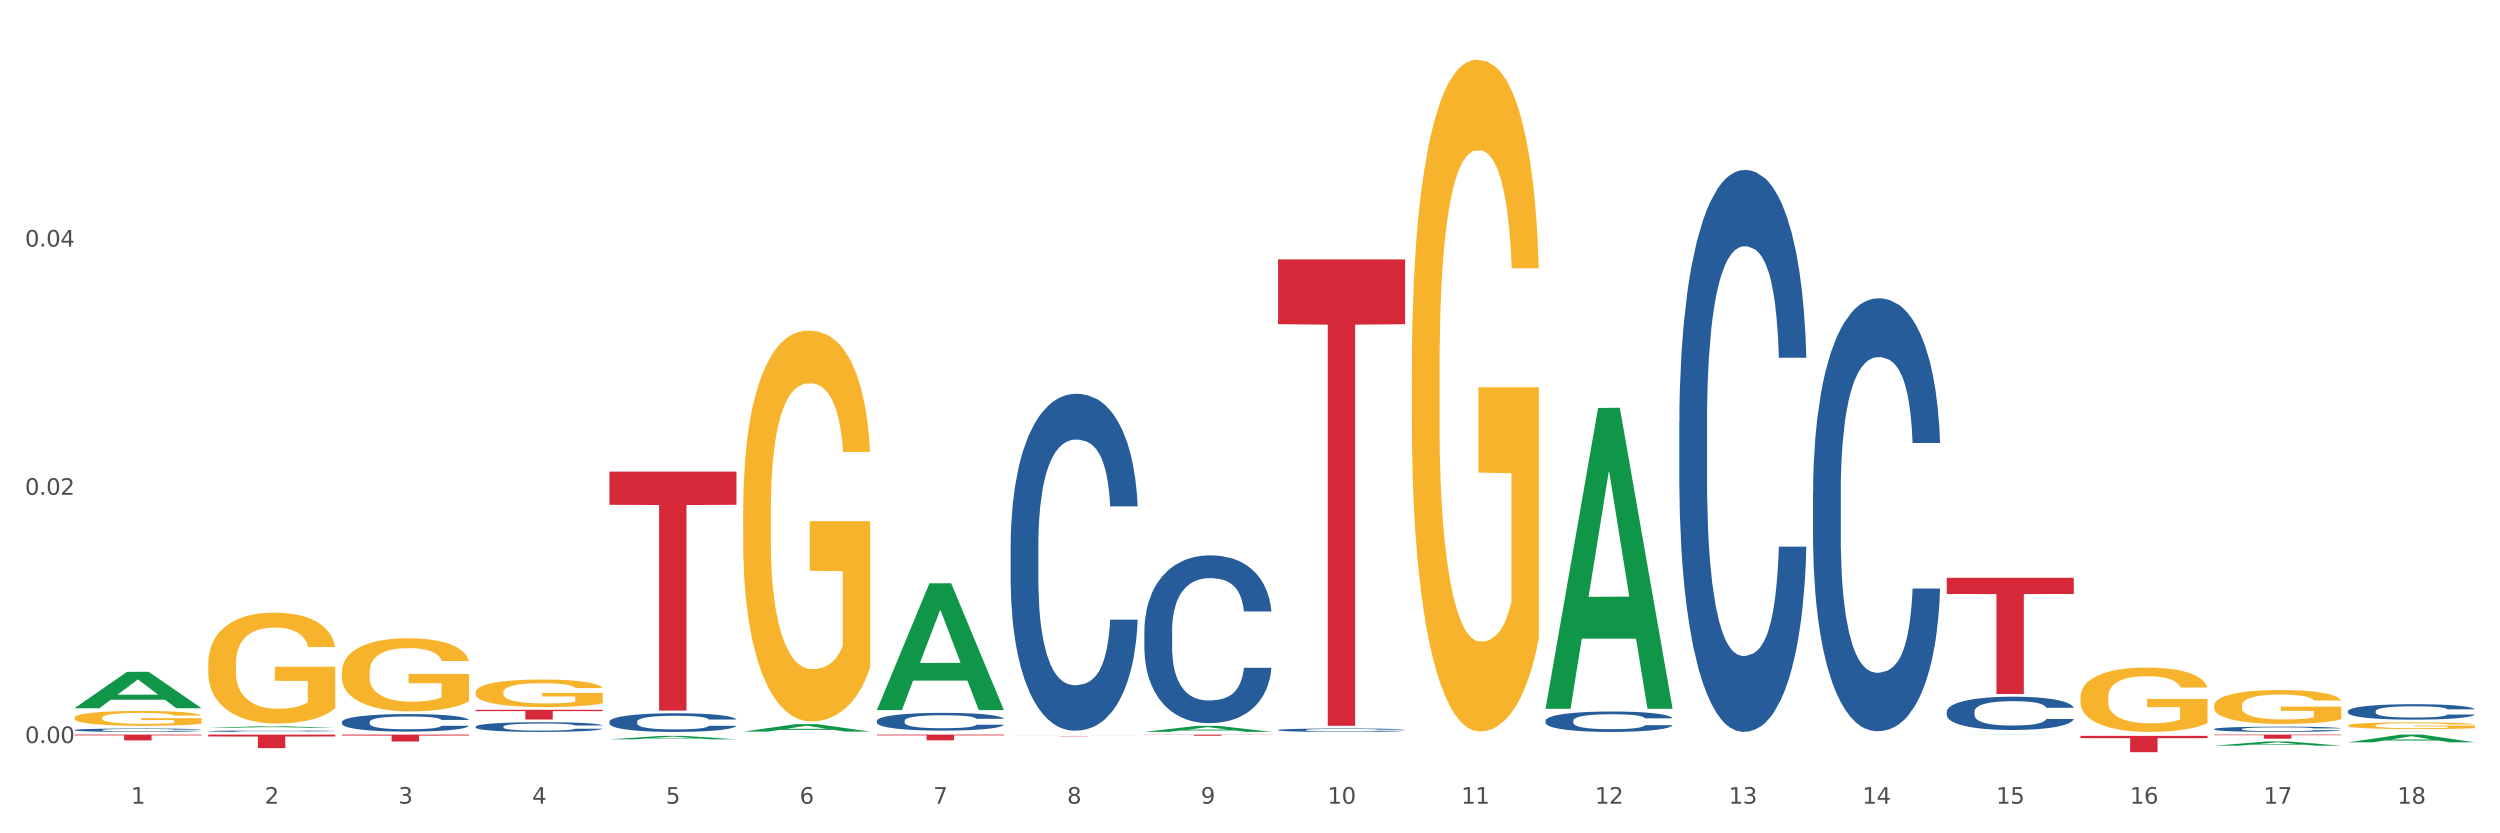 <?xml version="1.0" encoding="utf-8" standalone="no"?>
<!DOCTYPE svg PUBLIC "-//W3C//DTD SVG 1.1//EN"
  "http://www.w3.org/Graphics/SVG/1.1/DTD/svg11.dtd">
<svg xmlns:xlink="http://www.w3.org/1999/xlink" width="1080pt" height="360pt" viewBox="0 0 1080 360" xmlns="http://www.w3.org/2000/svg" version="1.1">
 <rect x="0" y="0" width="1080" height="360" fill="#333333" stroke="none"/>
 <defs>
  <style type="text/css">*{stroke-linejoin: round; stroke-linecap: butt}</style>
 </defs>
 <g id="figure_1">
  <g id="patch_1">
   <path d="M 0 360 
L 1080 360 
L 1080 0 
L 0 0 
z
" style="fill: #ffffff; stroke: #ffffff; stroke-linejoin: miter"/>
  </g>
  <g id="axes_1">
   <g id="matplotlib.axis_1">
    <g id="xtick_1">
     <g id="text_1">
      <!-- 1 -->
      <g style="fill: #4d4d4d" transform="translate(56.563 347.204) scale(0.096 -0.096)">
       <defs>
        <path id="DejaVuSans-31" d="M 794 531 
L 1825 531 
L 1825 4091 
L 703 3866 
L 703 4441 
L 1819 4666 
L 2450 4666 
L 2450 531 
L 3481 531 
L 3481 0 
L 794 0 
L 794 531 
z
" transform="scale(0.016)"/>
       </defs>
       <use xlink:href="#DejaVuSans-31"/>
      </g>
     </g>
    </g>
    <g id="xtick_2">
     <g id="text_2">
      <!-- 2 -->
      <g style="fill: #4d4d4d" transform="translate(114.336 347.204) scale(0.096 -0.096)">
       <defs>
        <path id="DejaVuSans-32" d="M 1228 531 
L 3431 531 
L 3431 0 
L 469 0 
L 469 531 
Q 828 903 1448 1529 
Q 2069 2156 2228 2338 
Q 2531 2678 2651 2914 
Q 2772 3150 2772 3378 
Q 2772 3750 2511 3984 
Q 2250 4219 1831 4219 
Q 1534 4219 1204 4116 
Q 875 4013 500 3803 
L 500 4441 
Q 881 4594 1212 4672 
Q 1544 4750 1819 4750 
Q 2544 4750 2975 4387 
Q 3406 4025 3406 3419 
Q 3406 3131 3298 2873 
Q 3191 2616 2906 2266 
Q 2828 2175 2409 1742 
Q 1991 1309 1228 531 
z
" transform="scale(0.016)"/>
       </defs>
       <use xlink:href="#DejaVuSans-32"/>
      </g>
     </g>
    </g>
    <g id="xtick_3">
     <g id="text_3">
      <!-- 3 -->
      <g style="fill: #4d4d4d" transform="translate(172.109 347.204) scale(0.096 -0.096)">
       <defs>
        <path id="DejaVuSans-33" d="M 2597 2516 
Q 3050 2419 3304 2112 
Q 3559 1806 3559 1356 
Q 3559 666 3084 287 
Q 2609 -91 1734 -91 
Q 1441 -91 1130 -33 
Q 819 25 488 141 
L 488 750 
Q 750 597 1062 519 
Q 1375 441 1716 441 
Q 2309 441 2620 675 
Q 2931 909 2931 1356 
Q 2931 1769 2642 2001 
Q 2353 2234 1838 2234 
L 1294 2234 
L 1294 2753 
L 1863 2753 
Q 2328 2753 2575 2939 
Q 2822 3125 2822 3475 
Q 2822 3834 2567 4026 
Q 2313 4219 1838 4219 
Q 1578 4219 1281 4162 
Q 984 4106 628 3988 
L 628 4550 
Q 988 4650 1302 4700 
Q 1616 4750 1894 4750 
Q 2613 4750 3031 4423 
Q 3450 4097 3450 3541 
Q 3450 3153 3228 2886 
Q 3006 2619 2597 2516 
z
" transform="scale(0.016)"/>
       </defs>
       <use xlink:href="#DejaVuSans-33"/>
      </g>
     </g>
    </g>
    <g id="xtick_4">
     <g id="text_4">
      <!-- 4 -->
      <g style="fill: #4d4d4d" transform="translate(229.882 347.204) scale(0.096 -0.096)">
       <defs>
        <path id="DejaVuSans-34" d="M 2419 4116 
L 825 1625 
L 2419 1625 
L 2419 4116 
z
M 2253 4666 
L 3047 4666 
L 3047 1625 
L 3713 1625 
L 3713 1100 
L 3047 1100 
L 3047 0 
L 2419 0 
L 2419 1100 
L 313 1100 
L 313 1709 
L 2253 4666 
z
" transform="scale(0.016)"/>
       </defs>
       <use xlink:href="#DejaVuSans-34"/>
      </g>
     </g>
    </g>
    <g id="xtick_5">
     <g id="text_5">
      <!-- 5 -->
      <g style="fill: #4d4d4d" transform="translate(287.655 347.204) scale(0.096 -0.096)">
       <defs>
        <path id="DejaVuSans-35" d="M 691 4666 
L 3169 4666 
L 3169 4134 
L 1269 4134 
L 1269 2991 
Q 1406 3038 1543 3061 
Q 1681 3084 1819 3084 
Q 2600 3084 3056 2656 
Q 3513 2228 3513 1497 
Q 3513 744 3044 326 
Q 2575 -91 1722 -91 
Q 1428 -91 1123 -41 
Q 819 9 494 109 
L 494 744 
Q 775 591 1075 516 
Q 1375 441 1709 441 
Q 2250 441 2565 725 
Q 2881 1009 2881 1497 
Q 2881 1984 2565 2268 
Q 2250 2553 1709 2553 
Q 1456 2553 1204 2497 
Q 953 2441 691 2322 
L 691 4666 
z
" transform="scale(0.016)"/>
       </defs>
       <use xlink:href="#DejaVuSans-35"/>
      </g>
     </g>
    </g>
    <g id="xtick_6">
     <g id="text_6">
      <!-- 6 -->
      <g style="fill: #4d4d4d" transform="translate(345.428 347.204) scale(0.096 -0.096)">
       <defs>
        <path id="DejaVuSans-36" d="M 2113 2584 
Q 1688 2584 1439 2293 
Q 1191 2003 1191 1497 
Q 1191 994 1439 701 
Q 1688 409 2113 409 
Q 2538 409 2786 701 
Q 3034 994 3034 1497 
Q 3034 2003 2786 2293 
Q 2538 2584 2113 2584 
z
M 3366 4563 
L 3366 3988 
Q 3128 4100 2886 4159 
Q 2644 4219 2406 4219 
Q 1781 4219 1451 3797 
Q 1122 3375 1075 2522 
Q 1259 2794 1537 2939 
Q 1816 3084 2150 3084 
Q 2853 3084 3261 2657 
Q 3669 2231 3669 1497 
Q 3669 778 3244 343 
Q 2819 -91 2113 -91 
Q 1303 -91 875 529 
Q 447 1150 447 2328 
Q 447 3434 972 4092 
Q 1497 4750 2381 4750 
Q 2619 4750 2861 4703 
Q 3103 4656 3366 4563 
z
" transform="scale(0.016)"/>
       </defs>
       <use xlink:href="#DejaVuSans-36"/>
      </g>
     </g>
    </g>
    <g id="xtick_7">
     <g id="text_7">
      <!-- 7 -->
      <g style="fill: #4d4d4d" transform="translate(403.201 347.204) scale(0.096 -0.096)">
       <defs>
        <path id="DejaVuSans-37" d="M 525 4666 
L 3525 4666 
L 3525 4397 
L 1831 0 
L 1172 0 
L 2766 4134 
L 525 4134 
L 525 4666 
z
" transform="scale(0.016)"/>
       </defs>
       <use xlink:href="#DejaVuSans-37"/>
      </g>
     </g>
    </g>
    <g id="xtick_8">
     <g id="text_8">
      <!-- 8 -->
      <g style="fill: #4d4d4d" transform="translate(460.974 347.204) scale(0.096 -0.096)">
       <defs>
        <path id="DejaVuSans-38" d="M 2034 2216 
Q 1584 2216 1326 1975 
Q 1069 1734 1069 1313 
Q 1069 891 1326 650 
Q 1584 409 2034 409 
Q 2484 409 2743 651 
Q 3003 894 3003 1313 
Q 3003 1734 2745 1975 
Q 2488 2216 2034 2216 
z
M 1403 2484 
Q 997 2584 770 2862 
Q 544 3141 544 3541 
Q 544 4100 942 4425 
Q 1341 4750 2034 4750 
Q 2731 4750 3128 4425 
Q 3525 4100 3525 3541 
Q 3525 3141 3298 2862 
Q 3072 2584 2669 2484 
Q 3125 2378 3379 2068 
Q 3634 1759 3634 1313 
Q 3634 634 3220 271 
Q 2806 -91 2034 -91 
Q 1263 -91 848 271 
Q 434 634 434 1313 
Q 434 1759 690 2068 
Q 947 2378 1403 2484 
z
M 1172 3481 
Q 1172 3119 1398 2916 
Q 1625 2713 2034 2713 
Q 2441 2713 2670 2916 
Q 2900 3119 2900 3481 
Q 2900 3844 2670 4047 
Q 2441 4250 2034 4250 
Q 1625 4250 1398 4047 
Q 1172 3844 1172 3481 
z
" transform="scale(0.016)"/>
       </defs>
       <use xlink:href="#DejaVuSans-38"/>
      </g>
     </g>
    </g>
    <g id="xtick_9">
     <g id="text_9">
      <!-- 9 -->
      <g style="fill: #4d4d4d" transform="translate(518.747 347.204) scale(0.096 -0.096)">
       <defs>
        <path id="DejaVuSans-39" d="M 703 97 
L 703 672 
Q 941 559 1184 500 
Q 1428 441 1663 441 
Q 2288 441 2617 861 
Q 2947 1281 2994 2138 
Q 2813 1869 2534 1725 
Q 2256 1581 1919 1581 
Q 1219 1581 811 2004 
Q 403 2428 403 3163 
Q 403 3881 828 4315 
Q 1253 4750 1959 4750 
Q 2769 4750 3195 4129 
Q 3622 3509 3622 2328 
Q 3622 1225 3098 567 
Q 2575 -91 1691 -91 
Q 1453 -91 1209 -44 
Q 966 3 703 97 
z
M 1959 2075 
Q 2384 2075 2632 2365 
Q 2881 2656 2881 3163 
Q 2881 3666 2632 3958 
Q 2384 4250 1959 4250 
Q 1534 4250 1286 3958 
Q 1038 3666 1038 3163 
Q 1038 2656 1286 2365 
Q 1534 2075 1959 2075 
z
" transform="scale(0.016)"/>
       </defs>
       <use xlink:href="#DejaVuSans-39"/>
      </g>
     </g>
    </g>
    <g id="xtick_10">
     <g id="text_10">
      <!-- 10 -->
      <g style="fill: #4d4d4d" transform="translate(573.466 347.204) scale(0.096 -0.096)">
       <defs>
        <path id="DejaVuSans-30" d="M 2034 4250 
Q 1547 4250 1301 3770 
Q 1056 3291 1056 2328 
Q 1056 1369 1301 889 
Q 1547 409 2034 409 
Q 2525 409 2770 889 
Q 3016 1369 3016 2328 
Q 3016 3291 2770 3770 
Q 2525 4250 2034 4250 
z
M 2034 4750 
Q 2819 4750 3233 4129 
Q 3647 3509 3647 2328 
Q 3647 1150 3233 529 
Q 2819 -91 2034 -91 
Q 1250 -91 836 529 
Q 422 1150 422 2328 
Q 422 3509 836 4129 
Q 1250 4750 2034 4750 
z
" transform="scale(0.016)"/>
       </defs>
       <use xlink:href="#DejaVuSans-31"/>
       <use xlink:href="#DejaVuSans-30" transform="translate(63.623 0)"/>
      </g>
     </g>
    </g>
    <g id="xtick_11">
     <g id="text_11">
      <!-- 11 -->
      <g style="fill: #4d4d4d" transform="translate(631.239 347.204) scale(0.096 -0.096)">
       <use xlink:href="#DejaVuSans-31"/>
       <use xlink:href="#DejaVuSans-31" transform="translate(63.623 0)"/>
      </g>
     </g>
    </g>
    <g id="xtick_12">
     <g id="text_12">
      <!-- 12 -->
      <g style="fill: #4d4d4d" transform="translate(689.012 347.204) scale(0.096 -0.096)">
       <use xlink:href="#DejaVuSans-31"/>
       <use xlink:href="#DejaVuSans-32" transform="translate(63.623 0)"/>
      </g>
     </g>
    </g>
    <g id="xtick_13">
     <g id="text_13">
      <!-- 13 -->
      <g style="fill: #4d4d4d" transform="translate(746.785 347.204) scale(0.096 -0.096)">
       <use xlink:href="#DejaVuSans-31"/>
       <use xlink:href="#DejaVuSans-33" transform="translate(63.623 0)"/>
      </g>
     </g>
    </g>
    <g id="xtick_14">
     <g id="text_14">
      <!-- 14 -->
      <g style="fill: #4d4d4d" transform="translate(804.558 347.204) scale(0.096 -0.096)">
       <use xlink:href="#DejaVuSans-31"/>
       <use xlink:href="#DejaVuSans-34" transform="translate(63.623 0)"/>
      </g>
     </g>
    </g>
    <g id="xtick_15">
     <g id="text_15">
      <!-- 15 -->
      <g style="fill: #4d4d4d" transform="translate(862.331 347.204) scale(0.096 -0.096)">
       <use xlink:href="#DejaVuSans-31"/>
       <use xlink:href="#DejaVuSans-35" transform="translate(63.623 0)"/>
      </g>
     </g>
    </g>
    <g id="xtick_16">
     <g id="text_16">
      <!-- 16 -->
      <g style="fill: #4d4d4d" transform="translate(920.104 347.204) scale(0.096 -0.096)">
       <use xlink:href="#DejaVuSans-31"/>
       <use xlink:href="#DejaVuSans-36" transform="translate(63.623 0)"/>
      </g>
     </g>
    </g>
    <g id="xtick_17">
     <g id="text_17">
      <!-- 17 -->
      <g style="fill: #4d4d4d" transform="translate(977.877 347.204) scale(0.096 -0.096)">
       <use xlink:href="#DejaVuSans-31"/>
       <use xlink:href="#DejaVuSans-37" transform="translate(63.623 0)"/>
      </g>
     </g>
    </g>
    <g id="xtick_18">
     <g id="text_18">
      <!-- 18 -->
      <g style="fill: #4d4d4d" transform="translate(1035.65 347.204) scale(0.096 -0.096)">
       <use xlink:href="#DejaVuSans-31"/>
       <use xlink:href="#DejaVuSans-38" transform="translate(63.623 0)"/>
      </g>
     </g>
    </g>
    <g id="xtick_19"/>
    <g id="xtick_20"/>
    <g id="xtick_21"/>
    <g id="xtick_22"/>
    <g id="xtick_23"/>
    <g id="xtick_24"/>
    <g id="xtick_25"/>
    <g id="xtick_26"/>
    <g id="xtick_27"/>
    <g id="xtick_28"/>
    <g id="xtick_29"/>
    <g id="xtick_30"/>
    <g id="xtick_31"/>
    <g id="xtick_32"/>
    <g id="xtick_33"/>
    <g id="xtick_34"/>
    <g id="xtick_35"/>
   </g>
   <g id="matplotlib.axis_2">
    <g id="ytick_1">
     <g id="text_19">
      <!-- 0.00 -->
      <g style="fill: #4d4d4d" transform="translate(10.8 321.001) scale(0.096 -0.096)">
       <defs>
        <path id="DejaVuSans-2e" d="M 684 794 
L 1344 794 
L 1344 0 
L 684 0 
L 684 794 
z
" transform="scale(0.016)"/>
       </defs>
       <use xlink:href="#DejaVuSans-30"/>
       <use xlink:href="#DejaVuSans-2e" transform="translate(63.623 0)"/>
       <use xlink:href="#DejaVuSans-30" transform="translate(95.41 0)"/>
       <use xlink:href="#DejaVuSans-30" transform="translate(159.033 0)"/>
      </g>
     </g>
    </g>
    <g id="ytick_2">
     <g id="text_20">
      <!-- 0.02 -->
      <g style="fill: #4d4d4d" transform="translate(10.8 213.762) scale(0.096 -0.096)">
       <use xlink:href="#DejaVuSans-30"/>
       <use xlink:href="#DejaVuSans-2e" transform="translate(63.623 0)"/>
       <use xlink:href="#DejaVuSans-30" transform="translate(95.41 0)"/>
       <use xlink:href="#DejaVuSans-32" transform="translate(159.033 0)"/>
      </g>
     </g>
    </g>
    <g id="ytick_3">
     <g id="text_21">
      <!-- 0.04 -->
      <g style="fill: #4d4d4d" transform="translate(10.8 106.523) scale(0.096 -0.096)">
       <use xlink:href="#DejaVuSans-30"/>
       <use xlink:href="#DejaVuSans-2e" transform="translate(63.623 0)"/>
       <use xlink:href="#DejaVuSans-30" transform="translate(95.41 0)"/>
       <use xlink:href="#DejaVuSans-34" transform="translate(159.033 0)"/>
      </g>
     </g>
    </g>
    <g id="ytick_4"/>
    <g id="ytick_5"/>
    <g id="ytick_6"/>
   </g>
   <g id="PolyCollection_1">
    <path d="M 32.175 305.935 
L 32.232 305.921 
L 54.864 290.237 
L 64.257 290.222 
L 87.059 305.965 
L 76.196 305.965 
L 71.273 302.299 
L 47.905 302.299 
L 47.735 302.358 
L 42.982 305.965 
L 32.175 305.965 
L 32.175 305.935 
L 50.847 300.111 
L 68.331 300.097 
L 59.674 293.578 
L 59.561 293.548 
L 59.447 293.593 
L 50.79 300.097 
L 50.847 300.111 
L 32.175 305.935 
z
" clip-path="url(#pf4ce063d99)" style="fill: #109648"/>
    <path d="M 205.494 306.633 
L 260.378 306.633 
L 260.378 307.215 
L 238.789 307.219 
L 238.789 310.828 
L 226.953 310.828 
L 226.953 307.219 
L 205.494 307.215 
L 205.494 306.636 
L 205.494 306.633 
z
" clip-path="url(#pf4ce063d99)" style="fill: #d62839"/>
    <path d="M 263.267 203.732 
L 318.151 203.732 
L 318.151 218.078 
L 296.562 218.175 
L 296.562 306.968 
L 284.726 306.968 
L 284.726 218.175 
L 263.267 218.078 
L 263.267 203.829 
L 263.267 203.732 
z
" clip-path="url(#pf4ce063d99)" style="fill: #d62839"/>
    <path d="M 378.813 317.353 
L 433.697 317.353 
L 433.697 317.698 
L 412.108 317.701 
L 412.108 319.837 
L 400.272 319.837 
L 400.272 317.701 
L 378.813 317.698 
L 378.813 317.356 
L 378.813 317.353 
z
" clip-path="url(#pf4ce063d99)" style="fill: #d62839"/>
    <path d="M 436.586 317.93 
L 491.47 317.93 
L 491.47 317.95 
L 469.881 317.95 
L 469.881 318.077 
L 458.045 318.077 
L 458.045 317.95 
L 436.586 317.95 
L 436.586 317.93 
L 436.586 317.93 
z
" clip-path="url(#pf4ce063d99)" style="fill: #d62839"/>
    <path d="M 494.359 317.353 
L 549.243 317.353 
L 549.243 317.422 
L 527.654 317.422 
L 527.654 317.844 
L 515.818 317.844 
L 515.818 317.422 
L 494.359 317.422 
L 494.359 317.354 
L 494.359 317.353 
z
" clip-path="url(#pf4ce063d99)" style="fill: #d62839"/>
    <path d="M 552.132 112.055 
L 607.016 112.055 
L 607.016 140.056 
L 585.427 140.245 
L 585.427 313.549 
L 573.591 313.549 
L 573.591 140.245 
L 552.132 140.056 
L 552.132 112.244 
L 552.132 112.055 
z
" clip-path="url(#pf4ce063d99)" style="fill: #d62839"/>
    <path d="M 840.997 249.619 
L 895.881 249.619 
L 895.881 256.594 
L 874.291 256.641 
L 874.291 299.806 
L 862.456 299.806 
L 862.456 256.641 
L 840.997 256.594 
L 840.997 249.667 
L 840.997 249.619 
z
" clip-path="url(#pf4ce063d99)" style="fill: #d62839"/>
    <path d="M 898.77 317.908 
L 953.654 317.908 
L 953.654 318.887 
L 932.064 318.893 
L 932.064 324.95 
L 920.229 324.95 
L 920.229 318.893 
L 898.77 318.887 
L 898.77 317.915 
L 898.77 317.908 
z
" clip-path="url(#pf4ce063d99)" style="fill: #d62839"/>
    <path d="M 956.543 317.353 
L 1011.427 317.353 
L 1011.427 317.603 
L 989.837 317.604 
L 989.837 319.147 
L 978.002 319.147 
L 978.002 317.604 
L 956.543 317.603 
L 956.543 317.355 
L 956.543 317.353 
z
" clip-path="url(#pf4ce063d99)" style="fill: #d62839"/>
    <path d="M 1014.316 316.134 
L 1069.2 316.134 
L 1069.2 316.141 
L 1047.61 316.141 
L 1047.61 316.187 
L 1035.775 316.187 
L 1035.775 316.141 
L 1014.316 316.141 
L 1014.316 316.134 
L 1014.316 316.134 
z
" clip-path="url(#pf4ce063d99)" style="fill: #d62839"/>
    <path d="M 205.494 313.878 
L 205.559 313.874 
L 205.559 313.767 
L 205.753 313.621 
L 206.467 313.353 
L 207.375 313.15 
L 208.932 312.913 
L 209.776 312.813 
L 210.879 312.702 
L 213.149 312.522 
L 215.744 312.369 
L 217.561 312.285 
L 218.923 312.231 
L 221.972 312.136 
L 223.724 312.093 
L 225.54 312.059 
L 227.097 312.036 
L 229.692 312.009 
L 231.768 311.998 
L 234.169 311.994 
L 236.18 311.998 
L 238.84 312.013 
L 242.732 312.059 
L 244.224 312.086 
L 246.236 312.132 
L 248.312 312.193 
L 249.998 312.254 
L 251.945 312.342 
L 253.956 312.457 
L 255.902 312.603 
L 257.264 312.737 
L 258.367 312.878 
L 259.34 313.051 
L 260.054 313.238 
L 260.378 313.395 
L 248.506 313.395 
L 248.182 313.254 
L 247.533 313.101 
L 246.884 312.997 
L 246.171 312.913 
L 245.068 312.817 
L 244.095 312.756 
L 242.473 312.683 
L 240.981 312.637 
L 239.748 312.61 
L 238.256 312.587 
L 235.077 312.564 
L 232.806 312.564 
L 231.379 312.572 
L 229.627 312.591 
L 228.135 312.618 
L 226.384 312.664 
L 225.021 312.714 
L 223.659 312.779 
L 222.88 312.825 
L 221.713 312.909 
L 220.934 312.978 
L 219.896 313.097 
L 219.312 313.181 
L 218.274 313.399 
L 217.82 313.56 
L 217.626 313.671 
L 217.496 313.794 
L 217.496 314.391 
L 217.885 314.659 
L 218.209 314.774 
L 218.728 314.904 
L 219.702 315.073 
L 221.129 315.237 
L 222.621 315.356 
L 223.854 315.429 
L 225.021 315.482 
L 226.189 315.525 
L 227.616 315.563 
L 228.784 315.586 
L 230.536 315.609 
L 232.612 315.62 
L 234.234 315.62 
L 237.542 315.601 
L 239.034 315.582 
L 240.462 315.555 
L 242.019 315.513 
L 243.251 315.467 
L 243.965 315.433 
L 245.133 315.36 
L 246.041 315.283 
L 246.819 315.195 
L 247.338 315.119 
L 247.922 315.004 
L 248.376 314.874 
L 248.506 314.805 
L 260.378 314.805 
L 260.119 314.942 
L 259.665 315.077 
L 258.756 315.257 
L 258.043 315.36 
L 256.94 315.486 
L 255.772 315.593 
L 254.15 315.712 
L 252.658 315.8 
L 251.101 315.877 
L 249.414 315.946 
L 246.365 316.042 
L 245.262 316.068 
L 242.927 316.114 
L 241.11 316.141 
L 238.45 316.168 
L 235.726 316.183 
L 232.871 316.187 
L 230.341 316.179 
L 227.551 316.156 
L 225.8 316.133 
L 223.854 316.099 
L 221.583 316.045 
L 219.442 315.98 
L 217.431 315.904 
L 215.55 315.816 
L 213.798 315.716 
L 211.527 315.551 
L 209.841 315.391 
L 208.608 315.241 
L 207.765 315.115 
L 206.921 314.954 
L 206.467 314.843 
L 205.753 314.575 
L 205.494 314.326 
L 205.494 313.878 
z
" clip-path="url(#pf4ce063d99)" style="fill: #255c99"/>
    <path d="M 263.267 311.752 
L 263.332 311.745 
L 263.332 311.539 
L 263.526 311.26 
L 264.24 310.745 
L 265.148 310.355 
L 266.705 309.899 
L 267.549 309.708 
L 268.652 309.495 
L 270.922 309.149 
L 273.517 308.855 
L 275.334 308.693 
L 276.696 308.59 
L 279.745 308.406 
L 281.497 308.325 
L 283.313 308.259 
L 284.87 308.215 
L 287.465 308.163 
L 289.541 308.141 
L 291.942 308.134 
L 293.953 308.141 
L 296.613 308.171 
L 300.505 308.259 
L 301.997 308.31 
L 304.008 308.399 
L 306.084 308.516 
L 307.771 308.634 
L 309.717 308.803 
L 311.729 309.024 
L 313.675 309.303 
L 315.037 309.561 
L 316.14 309.833 
L 317.113 310.164 
L 317.827 310.524 
L 318.151 310.826 
L 306.279 310.826 
L 305.955 310.554 
L 305.306 310.259 
L 304.657 310.061 
L 303.944 309.899 
L 302.841 309.715 
L 301.868 309.598 
L 300.246 309.458 
L 298.754 309.37 
L 297.521 309.318 
L 296.029 309.274 
L 292.85 309.23 
L 290.579 309.23 
L 289.152 309.244 
L 287.4 309.281 
L 285.908 309.333 
L 284.157 309.421 
L 282.794 309.517 
L 281.432 309.642 
L 280.653 309.73 
L 279.486 309.892 
L 278.707 310.024 
L 277.669 310.252 
L 277.085 310.414 
L 276.047 310.833 
L 275.593 311.142 
L 275.399 311.355 
L 275.269 311.591 
L 275.269 312.738 
L 275.658 313.253 
L 275.982 313.473 
L 276.501 313.723 
L 277.475 314.047 
L 278.902 314.363 
L 280.394 314.591 
L 281.627 314.731 
L 282.794 314.834 
L 283.962 314.915 
L 285.389 314.988 
L 286.557 315.032 
L 288.309 315.077 
L 290.385 315.099 
L 292.007 315.099 
L 295.315 315.062 
L 296.807 315.025 
L 298.235 314.974 
L 299.792 314.893 
L 301.024 314.804 
L 301.738 314.738 
L 302.906 314.598 
L 303.814 314.451 
L 304.592 314.282 
L 305.111 314.135 
L 305.695 313.915 
L 306.149 313.664 
L 306.279 313.532 
L 318.151 313.532 
L 317.892 313.797 
L 317.438 314.054 
L 316.529 314.4 
L 315.816 314.598 
L 314.713 314.841 
L 313.545 315.047 
L 311.923 315.275 
L 310.431 315.444 
L 308.874 315.591 
L 307.187 315.724 
L 304.138 315.908 
L 303.035 315.959 
L 300.7 316.047 
L 298.883 316.099 
L 296.223 316.15 
L 293.499 316.18 
L 290.644 316.187 
L 288.114 316.172 
L 285.324 316.128 
L 283.573 316.084 
L 281.627 316.018 
L 279.356 315.915 
L 277.215 315.79 
L 275.204 315.643 
L 273.323 315.474 
L 271.571 315.282 
L 269.3 314.966 
L 267.614 314.657 
L 266.381 314.37 
L 265.538 314.128 
L 264.694 313.819 
L 264.24 313.606 
L 263.526 313.091 
L 263.267 312.613 
L 263.267 311.752 
z
" clip-path="url(#pf4ce063d99)" style="fill: #255c99"/>
    <path d="M 378.813 311.4 
L 378.878 311.393 
L 378.878 311.197 
L 379.072 310.931 
L 379.786 310.441 
L 380.694 310.07 
L 382.251 309.636 
L 383.095 309.453 
L 384.198 309.25 
L 386.468 308.921 
L 389.063 308.641 
L 390.88 308.487 
L 392.242 308.389 
L 395.291 308.214 
L 397.043 308.137 
L 398.859 308.074 
L 400.416 308.032 
L 403.011 307.983 
L 405.087 307.962 
L 407.488 307.955 
L 409.499 307.962 
L 412.159 307.99 
L 416.051 308.074 
L 417.543 308.123 
L 419.554 308.207 
L 421.63 308.319 
L 423.317 308.431 
L 425.263 308.592 
L 427.275 308.802 
L 429.221 309.068 
L 430.583 309.313 
L 431.686 309.573 
L 432.659 309.888 
L 433.373 310.231 
L 433.697 310.518 
L 421.825 310.518 
L 421.501 310.259 
L 420.852 309.979 
L 420.203 309.79 
L 419.49 309.636 
L 418.387 309.46 
L 417.414 309.348 
L 415.792 309.215 
L 414.3 309.131 
L 413.067 309.082 
L 411.575 309.04 
L 408.396 308.998 
L 406.125 308.998 
L 404.698 309.012 
L 402.946 309.047 
L 401.454 309.096 
L 399.703 309.18 
L 398.34 309.271 
L 396.978 309.39 
L 396.199 309.474 
L 395.032 309.629 
L 394.253 309.755 
L 393.215 309.972 
L 392.631 310.126 
L 391.593 310.525 
L 391.139 310.819 
L 390.945 311.022 
L 390.815 311.246 
L 390.815 312.338 
L 391.204 312.828 
L 391.528 313.038 
L 392.047 313.276 
L 393.021 313.584 
L 394.448 313.885 
L 395.94 314.102 
L 397.173 314.235 
L 398.34 314.333 
L 399.508 314.41 
L 400.935 314.48 
L 402.103 314.522 
L 403.855 314.564 
L 405.931 314.585 
L 407.553 314.585 
L 410.861 314.55 
L 412.353 314.515 
L 413.781 314.466 
L 415.338 314.389 
L 416.57 314.305 
L 417.284 314.242 
L 418.452 314.109 
L 419.36 313.969 
L 420.138 313.808 
L 420.657 313.668 
L 421.241 313.458 
L 421.695 313.22 
L 421.825 313.094 
L 433.697 313.094 
L 433.438 313.346 
L 432.984 313.591 
L 432.075 313.92 
L 431.362 314.109 
L 430.259 314.34 
L 429.091 314.536 
L 427.469 314.753 
L 425.977 314.914 
L 424.42 315.054 
L 422.733 315.18 
L 419.684 315.355 
L 418.581 315.404 
L 416.246 315.488 
L 414.429 315.537 
L 411.769 315.586 
L 409.045 315.614 
L 406.19 315.621 
L 403.66 315.607 
L 400.87 315.565 
L 399.119 315.523 
L 397.173 315.46 
L 394.902 315.362 
L 392.761 315.243 
L 390.75 315.103 
L 388.869 314.942 
L 387.117 314.76 
L 384.846 314.459 
L 383.16 314.165 
L 381.927 313.892 
L 381.084 313.661 
L 380.24 313.367 
L 379.786 313.164 
L 379.072 312.674 
L 378.813 312.219 
L 378.813 311.4 
z
" clip-path="url(#pf4ce063d99)" style="fill: #255c99"/>
    <path d="M 436.586 235.519 
L 436.651 235.386 
L 436.651 231.664 
L 436.845 226.613 
L 437.559 217.308 
L 438.467 210.263 
L 440.024 202.022 
L 440.868 198.566 
L 441.97 194.711 
L 444.241 188.464 
L 446.836 183.147 
L 448.653 180.222 
L 450.015 178.361 
L 453.064 175.038 
L 454.816 173.576 
L 456.632 172.38 
L 458.189 171.582 
L 460.784 170.652 
L 462.86 170.253 
L 465.261 170.12 
L 467.272 170.253 
L 469.932 170.785 
L 473.824 172.38 
L 475.316 173.31 
L 477.327 174.905 
L 479.403 177.032 
L 481.09 179.159 
L 483.036 182.216 
L 485.048 186.204 
L 486.994 191.255 
L 488.356 195.907 
L 489.459 200.825 
L 490.432 206.807 
L 491.146 213.32 
L 491.47 218.77 
L 479.598 218.77 
L 479.274 213.852 
L 478.625 208.535 
L 477.976 204.946 
L 477.263 202.022 
L 476.16 198.699 
L 475.187 196.572 
L 473.565 194.046 
L 472.073 192.451 
L 470.84 191.521 
L 469.348 190.723 
L 466.169 189.926 
L 463.898 189.926 
L 462.471 190.192 
L 460.719 190.856 
L 459.227 191.787 
L 457.476 193.382 
L 456.113 195.11 
L 454.751 197.369 
L 453.972 198.964 
L 452.805 201.889 
L 452.026 204.281 
L 450.988 208.402 
L 450.404 211.326 
L 449.366 218.903 
L 448.912 224.486 
L 448.718 228.341 
L 448.588 232.594 
L 448.588 253.33 
L 448.977 262.635 
L 449.301 266.623 
L 449.82 271.142 
L 450.794 276.991 
L 452.221 282.706 
L 453.713 286.827 
L 454.946 289.353 
L 456.113 291.214 
L 457.281 292.676 
L 458.708 294.005 
L 459.876 294.802 
L 461.628 295.6 
L 463.704 295.999 
L 465.326 295.999 
L 468.634 295.334 
L 470.126 294.67 
L 471.554 293.739 
L 473.111 292.277 
L 474.343 290.682 
L 475.057 289.486 
L 476.225 286.96 
L 477.133 284.301 
L 477.911 281.244 
L 478.43 278.586 
L 479.014 274.598 
L 479.468 270.079 
L 479.598 267.686 
L 491.47 267.686 
L 491.211 272.471 
L 490.757 277.124 
L 489.848 283.371 
L 489.135 286.96 
L 488.032 291.346 
L 486.864 295.068 
L 485.242 299.189 
L 483.75 302.246 
L 482.193 304.905 
L 480.506 307.297 
L 477.457 310.62 
L 476.354 311.551 
L 474.019 313.146 
L 472.202 314.076 
L 469.542 315.007 
L 466.818 315.539 
L 463.963 315.671 
L 461.433 315.406 
L 458.643 314.608 
L 456.892 313.811 
L 454.946 312.614 
L 452.675 310.753 
L 450.534 308.494 
L 448.523 305.835 
L 446.642 302.778 
L 444.89 299.322 
L 442.619 293.606 
L 440.932 288.023 
L 439.7 282.839 
L 438.856 278.453 
L 438.013 272.87 
L 437.559 269.015 
L 436.845 259.711 
L 436.586 251.071 
L 436.586 235.519 
z
" clip-path="url(#pf4ce063d99)" style="fill: #255c99"/>
    <path d="M 494.359 272.485 
L 494.424 272.419 
L 494.424 270.565 
L 494.618 268.05 
L 495.332 263.416 
L 496.24 259.908 
L 497.797 255.804 
L 498.641 254.083 
L 499.743 252.163 
L 502.014 249.052 
L 504.609 246.404 
L 506.426 244.948 
L 507.788 244.021 
L 510.837 242.366 
L 512.589 241.638 
L 514.405 241.043 
L 515.962 240.645 
L 518.557 240.182 
L 520.633 239.983 
L 523.034 239.917 
L 525.045 239.983 
L 527.705 240.248 
L 531.597 241.043 
L 533.089 241.506 
L 535.1 242.3 
L 537.176 243.359 
L 538.863 244.419 
L 540.809 245.941 
L 542.821 247.927 
L 544.767 250.442 
L 546.129 252.759 
L 547.232 255.208 
L 548.205 258.187 
L 548.919 261.43 
L 549.243 264.144 
L 537.371 264.144 
L 537.047 261.695 
L 536.398 259.047 
L 535.749 257.26 
L 535.036 255.804 
L 533.933 254.149 
L 532.96 253.09 
L 531.338 251.832 
L 529.846 251.038 
L 528.613 250.575 
L 527.121 250.177 
L 523.942 249.78 
L 521.671 249.78 
L 520.244 249.913 
L 518.492 250.244 
L 517 250.707 
L 515.249 251.501 
L 513.886 252.362 
L 512.524 253.487 
L 511.745 254.281 
L 510.578 255.738 
L 509.799 256.929 
L 508.761 258.981 
L 508.177 260.438 
L 507.139 264.211 
L 506.685 266.991 
L 506.49 268.91 
L 506.361 271.029 
L 506.361 281.355 
L 506.75 285.988 
L 507.074 287.974 
L 507.593 290.225 
L 508.566 293.137 
L 509.994 295.984 
L 511.486 298.036 
L 512.718 299.293 
L 513.886 300.22 
L 515.054 300.948 
L 516.481 301.61 
L 517.649 302.007 
L 519.401 302.405 
L 521.477 302.603 
L 523.099 302.603 
L 526.407 302.272 
L 527.899 301.941 
L 529.327 301.478 
L 530.884 300.75 
L 532.116 299.955 
L 532.83 299.36 
L 533.998 298.102 
L 534.906 296.778 
L 535.684 295.256 
L 536.203 293.932 
L 536.787 291.946 
L 537.241 289.695 
L 537.371 288.504 
L 549.243 288.504 
L 548.984 290.887 
L 548.53 293.204 
L 547.621 296.315 
L 546.908 298.102 
L 545.805 300.286 
L 544.637 302.14 
L 543.015 304.192 
L 541.523 305.714 
L 539.966 307.038 
L 538.279 308.23 
L 535.23 309.885 
L 534.127 310.348 
L 531.792 311.142 
L 529.975 311.606 
L 527.315 312.069 
L 524.591 312.334 
L 521.736 312.4 
L 519.206 312.268 
L 516.416 311.87 
L 514.665 311.473 
L 512.718 310.877 
L 510.448 309.951 
L 508.307 308.825 
L 506.296 307.502 
L 504.414 305.979 
L 502.663 304.258 
L 500.392 301.412 
L 498.705 298.632 
L 497.473 296.05 
L 496.629 293.866 
L 495.786 291.085 
L 495.332 289.166 
L 494.618 284.532 
L 494.359 280.23 
L 494.359 272.485 
z
" clip-path="url(#pf4ce063d99)" style="fill: #255c99"/>
    <path d="M 552.132 315.377 
L 552.197 315.375 
L 552.197 315.338 
L 552.391 315.287 
L 553.105 315.193 
L 554.013 315.121 
L 555.57 315.038 
L 556.414 315.003 
L 557.516 314.964 
L 559.787 314.901 
L 562.382 314.847 
L 564.199 314.818 
L 565.561 314.799 
L 568.61 314.765 
L 570.362 314.751 
L 572.178 314.738 
L 573.735 314.73 
L 576.33 314.721 
L 578.406 314.717 
L 580.807 314.716 
L 582.818 314.717 
L 585.478 314.722 
L 589.37 314.738 
L 590.862 314.748 
L 592.873 314.764 
L 594.949 314.785 
L 596.636 314.807 
L 598.582 314.838 
L 600.594 314.878 
L 602.54 314.929 
L 603.902 314.976 
L 605.005 315.026 
L 605.978 315.086 
L 606.692 315.152 
L 607.016 315.207 
L 595.144 315.207 
L 594.82 315.158 
L 594.171 315.104 
L 593.522 315.068 
L 592.809 315.038 
L 591.706 315.005 
L 590.733 314.983 
L 589.111 314.957 
L 587.619 314.941 
L 586.386 314.932 
L 584.894 314.924 
L 581.715 314.916 
L 579.444 314.916 
L 578.017 314.919 
L 576.265 314.925 
L 574.773 314.935 
L 573.022 314.951 
L 571.659 314.968 
L 570.297 314.991 
L 569.518 315.007 
L 568.351 315.037 
L 567.572 315.061 
L 566.534 315.103 
L 565.95 315.132 
L 564.912 315.209 
L 564.458 315.265 
L 564.263 315.304 
L 564.134 315.347 
L 564.134 315.557 
L 564.523 315.651 
L 564.847 315.691 
L 565.366 315.737 
L 566.339 315.796 
L 567.767 315.854 
L 569.259 315.895 
L 570.491 315.921 
L 571.659 315.94 
L 572.827 315.955 
L 574.254 315.968 
L 575.422 315.976 
L 577.174 315.984 
L 579.25 315.988 
L 580.871 315.988 
L 584.18 315.981 
L 585.672 315.975 
L 587.1 315.965 
L 588.657 315.951 
L 589.889 315.934 
L 590.603 315.922 
L 591.771 315.897 
L 592.679 315.87 
L 593.457 315.839 
L 593.976 315.812 
L 594.56 315.772 
L 595.014 315.726 
L 595.144 315.702 
L 607.016 315.702 
L 606.757 315.75 
L 606.303 315.797 
L 605.394 315.86 
L 604.681 315.897 
L 603.578 315.941 
L 602.41 315.979 
L 600.788 316.02 
L 599.296 316.051 
L 597.739 316.078 
L 596.052 316.102 
L 593.003 316.136 
L 591.9 316.145 
L 589.565 316.161 
L 587.748 316.171 
L 585.088 316.18 
L 582.364 316.186 
L 579.509 316.187 
L 576.979 316.184 
L 574.189 316.176 
L 572.438 316.168 
L 570.491 316.156 
L 568.221 316.137 
L 566.08 316.114 
L 564.069 316.088 
L 562.187 316.057 
L 560.436 316.022 
L 558.165 315.964 
L 556.478 315.908 
L 555.246 315.855 
L 554.402 315.811 
L 553.559 315.754 
L 553.105 315.715 
L 552.391 315.621 
L 552.132 315.534 
L 552.132 315.377 
z
" clip-path="url(#pf4ce063d99)" style="fill: #255c99"/>
    <path d="M 667.678 311.331 
L 667.743 311.323 
L 667.743 311.098 
L 667.937 310.792 
L 668.651 310.228 
L 669.559 309.801 
L 671.116 309.302 
L 671.96 309.092 
L 673.062 308.859 
L 675.333 308.48 
L 677.928 308.158 
L 679.745 307.981 
L 681.107 307.868 
L 684.156 307.667 
L 685.908 307.578 
L 687.724 307.506 
L 689.281 307.458 
L 691.876 307.401 
L 693.952 307.377 
L 696.353 307.369 
L 698.364 307.377 
L 701.024 307.409 
L 704.916 307.506 
L 706.408 307.562 
L 708.419 307.659 
L 710.495 307.788 
L 712.182 307.917 
L 714.128 308.102 
L 716.139 308.343 
L 718.086 308.649 
L 719.448 308.931 
L 720.551 309.229 
L 721.524 309.592 
L 722.238 309.986 
L 722.562 310.316 
L 710.69 310.316 
L 710.366 310.018 
L 709.717 309.696 
L 709.068 309.479 
L 708.354 309.302 
L 707.252 309.1 
L 706.278 308.972 
L 704.657 308.819 
L 703.164 308.722 
L 701.932 308.666 
L 700.44 308.617 
L 697.261 308.569 
L 694.99 308.569 
L 693.563 308.585 
L 691.811 308.625 
L 690.319 308.682 
L 688.568 308.778 
L 687.205 308.883 
L 685.843 309.02 
L 685.064 309.117 
L 683.897 309.294 
L 683.118 309.439 
L 682.08 309.688 
L 681.496 309.865 
L 680.458 310.325 
L 680.004 310.663 
L 679.809 310.896 
L 679.68 311.154 
L 679.68 312.41 
L 680.069 312.974 
L 680.393 313.216 
L 680.912 313.489 
L 681.885 313.844 
L 683.313 314.19 
L 684.805 314.44 
L 686.037 314.593 
L 687.205 314.705 
L 688.373 314.794 
L 689.8 314.874 
L 690.968 314.923 
L 692.72 314.971 
L 694.796 314.995 
L 696.417 314.995 
L 699.726 314.955 
L 701.218 314.915 
L 702.645 314.858 
L 704.202 314.77 
L 705.435 314.673 
L 706.149 314.601 
L 707.316 314.448 
L 708.225 314.287 
L 709.003 314.101 
L 709.522 313.94 
L 710.106 313.699 
L 710.56 313.425 
L 710.69 313.28 
L 722.562 313.28 
L 722.303 313.57 
L 721.848 313.852 
L 720.94 314.23 
L 720.227 314.448 
L 719.124 314.713 
L 717.956 314.939 
L 716.334 315.188 
L 714.842 315.374 
L 713.285 315.535 
L 711.598 315.68 
L 708.549 315.881 
L 707.446 315.937 
L 705.111 316.034 
L 703.294 316.09 
L 700.634 316.147 
L 697.91 316.179 
L 695.055 316.187 
L 692.525 316.171 
L 689.735 316.123 
L 687.984 316.074 
L 686.037 316.002 
L 683.767 315.889 
L 681.626 315.752 
L 679.615 315.591 
L 677.733 315.406 
L 675.982 315.197 
L 673.711 314.85 
L 672.024 314.512 
L 670.792 314.198 
L 669.948 313.932 
L 669.105 313.594 
L 668.651 313.36 
L 667.937 312.797 
L 667.678 312.273 
L 667.678 311.331 
z
" clip-path="url(#pf4ce063d99)" style="fill: #255c99"/>
    <path d="M 725.451 182.492 
L 725.516 182.27 
L 725.516 176.062 
L 725.71 167.637 
L 726.424 152.117 
L 727.332 140.366 
L 728.889 126.619 
L 729.733 120.855 
L 730.835 114.425 
L 733.106 104.004 
L 735.701 95.135 
L 737.518 90.258 
L 738.88 87.154 
L 741.929 81.611 
L 743.681 79.172 
L 745.497 77.176 
L 747.054 75.846 
L 749.649 74.294 
L 751.725 73.629 
L 754.126 73.407 
L 756.137 73.629 
L 758.797 74.516 
L 762.689 77.176 
L 764.181 78.728 
L 766.192 81.389 
L 768.268 84.936 
L 769.955 88.484 
L 771.901 93.583 
L 773.912 100.235 
L 775.859 108.66 
L 777.221 116.42 
L 778.324 124.624 
L 779.297 134.601 
L 780.011 145.465 
L 780.335 154.555 
L 768.463 154.555 
L 768.139 146.352 
L 767.49 137.483 
L 766.841 131.497 
L 766.127 126.619 
L 765.025 121.076 
L 764.051 117.529 
L 762.43 113.316 
L 760.937 110.656 
L 759.705 109.104 
L 758.213 107.773 
L 755.034 106.443 
L 752.763 106.443 
L 751.336 106.886 
L 749.584 107.995 
L 748.092 109.547 
L 746.341 112.208 
L 744.978 115.09 
L 743.616 118.859 
L 742.837 121.52 
L 741.67 126.397 
L 740.891 130.388 
L 739.853 137.262 
L 739.269 142.139 
L 738.231 154.777 
L 737.777 164.089 
L 737.582 170.519 
L 737.453 177.614 
L 737.453 212.202 
L 737.842 227.722 
L 738.166 234.374 
L 738.685 241.912 
L 739.658 251.667 
L 741.086 261.201 
L 742.578 268.074 
L 743.81 272.287 
L 744.978 275.391 
L 746.146 277.83 
L 747.573 280.047 
L 748.741 281.377 
L 750.493 282.708 
L 752.569 283.373 
L 754.19 283.373 
L 757.499 282.264 
L 758.991 281.156 
L 760.418 279.604 
L 761.975 277.165 
L 763.208 274.504 
L 763.922 272.509 
L 765.089 268.296 
L 765.998 263.862 
L 766.776 258.762 
L 767.295 254.328 
L 767.879 247.677 
L 768.333 240.138 
L 768.463 236.147 
L 780.335 236.147 
L 780.076 244.129 
L 779.621 251.889 
L 778.713 262.31 
L 778 268.296 
L 776.897 275.613 
L 775.729 281.821 
L 774.107 288.694 
L 772.615 293.794 
L 771.058 298.228 
L 769.371 302.219 
L 766.322 307.762 
L 765.219 309.314 
L 762.884 311.974 
L 761.067 313.526 
L 758.407 315.078 
L 755.683 315.965 
L 752.828 316.187 
L 750.298 315.744 
L 747.508 314.413 
L 745.757 313.083 
L 743.81 311.088 
L 741.54 307.984 
L 739.399 304.214 
L 737.388 299.78 
L 735.506 294.68 
L 733.755 288.916 
L 731.484 279.382 
L 729.797 270.07 
L 728.565 261.423 
L 727.721 254.106 
L 726.878 244.794 
L 726.424 238.364 
L 725.71 222.844 
L 725.451 208.433 
L 725.451 182.492 
z
" clip-path="url(#pf4ce063d99)" style="fill: #255c99"/>
    <path d="M 783.224 212.895 
L 783.289 212.725 
L 783.289 207.942 
L 783.483 201.451 
L 784.197 189.493 
L 785.105 180.44 
L 786.662 169.849 
L 787.506 165.408 
L 788.608 160.454 
L 790.879 152.425 
L 793.474 145.593 
L 795.291 141.835 
L 796.653 139.443 
L 799.702 135.173 
L 801.454 133.294 
L 803.27 131.756 
L 804.827 130.731 
L 807.422 129.536 
L 809.498 129.023 
L 811.899 128.852 
L 813.91 129.023 
L 816.57 129.706 
L 820.462 131.756 
L 821.954 132.952 
L 823.965 135.002 
L 826.041 137.735 
L 827.728 140.468 
L 829.674 144.397 
L 831.685 149.521 
L 833.632 156.013 
L 834.994 161.991 
L 836.097 168.312 
L 837.07 175.998 
L 837.784 184.369 
L 838.108 191.372 
L 826.236 191.372 
L 825.912 185.052 
L 825.263 178.219 
L 824.614 173.607 
L 823.9 169.849 
L 822.798 165.578 
L 821.824 162.845 
L 820.203 159.6 
L 818.71 157.55 
L 817.478 156.354 
L 815.986 155.329 
L 812.807 154.304 
L 810.536 154.304 
L 809.109 154.646 
L 807.357 155.5 
L 805.865 156.696 
L 804.114 158.746 
L 802.751 160.966 
L 801.389 163.87 
L 800.61 165.92 
L 799.443 169.678 
L 798.664 172.753 
L 797.626 178.048 
L 797.042 181.806 
L 796.004 191.543 
L 795.55 198.717 
L 795.355 203.671 
L 795.226 209.137 
L 795.226 235.785 
L 795.615 247.743 
L 795.939 252.867 
L 796.458 258.675 
L 797.431 266.191 
L 798.859 273.536 
L 800.351 278.832 
L 801.583 282.077 
L 802.751 284.469 
L 803.919 286.348 
L 805.346 288.056 
L 806.514 289.081 
L 808.266 290.106 
L 810.342 290.618 
L 811.963 290.618 
L 815.272 289.764 
L 816.764 288.91 
L 818.191 287.714 
L 819.748 285.835 
L 820.981 283.785 
L 821.695 282.248 
L 822.862 279.002 
L 823.771 275.586 
L 824.549 271.657 
L 825.068 268.241 
L 825.652 263.116 
L 826.106 257.308 
L 826.236 254.234 
L 838.108 254.234 
L 837.849 260.383 
L 837.394 266.362 
L 836.486 274.39 
L 835.773 279.002 
L 834.67 284.64 
L 833.502 289.422 
L 831.88 294.718 
L 830.388 298.647 
L 828.831 302.063 
L 827.144 305.138 
L 824.095 309.408 
L 822.992 310.604 
L 820.657 312.654 
L 818.84 313.85 
L 816.18 315.045 
L 813.456 315.729 
L 810.601 315.899 
L 808.071 315.558 
L 805.281 314.533 
L 803.53 313.508 
L 801.583 311.971 
L 799.313 309.579 
L 797.172 306.675 
L 795.161 303.259 
L 793.279 299.33 
L 791.528 294.889 
L 789.257 287.543 
L 787.57 280.369 
L 786.338 273.707 
L 785.494 268.07 
L 784.651 260.896 
L 784.197 255.942 
L 783.483 243.985 
L 783.224 232.881 
L 783.224 212.895 
z
" clip-path="url(#pf4ce063d99)" style="fill: #255c99"/>
    <path d="M 840.997 307.434 
L 841.062 307.421 
L 841.062 307.054 
L 841.256 306.554 
L 841.97 305.635 
L 842.878 304.939 
L 844.435 304.124 
L 845.278 303.783 
L 846.381 303.402 
L 848.652 302.785 
L 851.247 302.259 
L 853.063 301.97 
L 854.426 301.786 
L 857.475 301.458 
L 859.227 301.314 
L 861.043 301.195 
L 862.6 301.117 
L 865.195 301.025 
L 867.271 300.985 
L 869.672 300.972 
L 871.683 300.985 
L 874.343 301.038 
L 878.235 301.195 
L 879.727 301.287 
L 881.738 301.445 
L 883.814 301.655 
L 885.501 301.865 
L 887.447 302.167 
L 889.458 302.561 
L 891.405 303.061 
L 892.767 303.52 
L 893.87 304.006 
L 894.843 304.597 
L 895.557 305.241 
L 895.881 305.779 
L 884.009 305.779 
L 883.685 305.293 
L 883.036 304.768 
L 882.387 304.413 
L 881.673 304.124 
L 880.571 303.796 
L 879.597 303.586 
L 877.976 303.336 
L 876.483 303.179 
L 875.251 303.087 
L 873.759 303.008 
L 870.58 302.929 
L 868.309 302.929 
L 866.882 302.955 
L 865.13 303.021 
L 863.638 303.113 
L 861.887 303.271 
L 860.524 303.441 
L 859.162 303.665 
L 858.383 303.822 
L 857.216 304.111 
L 856.437 304.348 
L 855.399 304.755 
L 854.815 305.044 
L 853.777 305.793 
L 853.323 306.344 
L 853.128 306.725 
L 852.999 307.145 
L 852.999 309.195 
L 853.388 310.114 
L 853.712 310.508 
L 854.231 310.955 
L 855.204 311.533 
L 856.632 312.097 
L 858.124 312.505 
L 859.356 312.754 
L 860.524 312.938 
L 861.692 313.082 
L 863.119 313.214 
L 864.287 313.293 
L 866.039 313.371 
L 868.115 313.411 
L 869.736 313.411 
L 873.045 313.345 
L 874.537 313.279 
L 875.964 313.188 
L 877.521 313.043 
L 878.754 312.885 
L 879.468 312.767 
L 880.635 312.518 
L 881.544 312.255 
L 882.322 311.953 
L 882.841 311.69 
L 883.425 311.296 
L 883.879 310.85 
L 884.009 310.613 
L 895.881 310.613 
L 895.622 311.086 
L 895.167 311.546 
L 894.259 312.163 
L 893.546 312.518 
L 892.443 312.951 
L 891.275 313.319 
L 889.653 313.726 
L 888.161 314.028 
L 886.604 314.291 
L 884.917 314.527 
L 881.868 314.856 
L 880.765 314.948 
L 878.43 315.105 
L 876.613 315.197 
L 873.953 315.289 
L 871.229 315.342 
L 868.374 315.355 
L 865.844 315.329 
L 863.054 315.25 
L 861.303 315.171 
L 859.356 315.053 
L 857.086 314.869 
L 854.945 314.646 
L 852.934 314.383 
L 851.052 314.081 
L 849.301 313.739 
L 847.03 313.174 
L 845.343 312.623 
L 844.111 312.11 
L 843.267 311.677 
L 842.424 311.125 
L 841.97 310.744 
L 841.256 309.825 
L 840.997 308.971 
L 840.997 307.434 
z
" clip-path="url(#pf4ce063d99)" style="fill: #255c99"/>
    <path d="M 956.543 314.935 
L 956.608 314.933 
L 956.608 314.875 
L 956.802 314.796 
L 957.516 314.651 
L 958.424 314.541 
L 959.981 314.412 
L 960.824 314.358 
L 961.927 314.298 
L 964.198 314.2 
L 966.793 314.117 
L 968.609 314.072 
L 969.972 314.043 
L 973.021 313.991 
L 974.773 313.968 
L 976.589 313.949 
L 978.146 313.937 
L 980.741 313.922 
L 982.817 313.916 
L 985.217 313.914 
L 987.229 313.916 
L 989.888 313.924 
L 993.781 313.949 
L 995.273 313.964 
L 997.284 313.989 
L 999.36 314.022 
L 1001.047 314.055 
L 1002.993 314.103 
L 1005.004 314.165 
L 1006.951 314.244 
L 1008.313 314.317 
L 1009.416 314.393 
L 1010.389 314.487 
L 1011.103 314.589 
L 1011.427 314.674 
L 999.555 314.674 
L 999.231 314.597 
L 998.582 314.514 
L 997.933 314.458 
L 997.219 314.412 
L 996.116 314.36 
L 995.143 314.327 
L 993.521 314.288 
L 992.029 314.263 
L 990.797 314.248 
L 989.305 314.236 
L 986.126 314.223 
L 983.855 314.223 
L 982.428 314.227 
L 980.676 314.238 
L 979.184 314.252 
L 977.432 314.277 
L 976.07 314.304 
L 974.708 314.339 
L 973.929 314.364 
L 972.761 314.41 
L 971.983 314.447 
L 970.945 314.512 
L 970.361 314.557 
L 969.323 314.676 
L 968.869 314.763 
L 968.674 314.823 
L 968.545 314.89 
L 968.545 315.213 
L 968.934 315.359 
L 969.258 315.421 
L 969.777 315.492 
L 970.75 315.583 
L 972.178 315.672 
L 973.67 315.737 
L 974.902 315.776 
L 976.07 315.805 
L 977.238 315.828 
L 978.665 315.849 
L 979.833 315.861 
L 981.584 315.874 
L 983.66 315.88 
L 985.282 315.88 
L 988.591 315.869 
L 990.083 315.859 
L 991.51 315.844 
L 993.067 315.822 
L 994.3 315.797 
L 995.014 315.778 
L 996.181 315.739 
L 997.09 315.697 
L 997.868 315.649 
L 998.387 315.608 
L 998.971 315.546 
L 999.425 315.475 
L 999.555 315.438 
L 1011.427 315.438 
L 1011.168 315.512 
L 1010.713 315.585 
L 1009.805 315.683 
L 1009.092 315.739 
L 1007.989 315.807 
L 1006.821 315.865 
L 1005.199 315.93 
L 1003.707 315.977 
L 1002.15 316.019 
L 1000.463 316.056 
L 997.414 316.108 
L 996.311 316.123 
L 993.976 316.148 
L 992.159 316.162 
L 989.499 316.177 
L 986.774 316.185 
L 983.92 316.187 
L 981.39 316.183 
L 978.6 316.17 
L 976.849 316.158 
L 974.902 316.139 
L 972.632 316.11 
L 970.491 316.075 
L 968.48 316.033 
L 966.598 315.986 
L 964.847 315.932 
L 962.576 315.842 
L 960.889 315.755 
L 959.657 315.674 
L 958.813 315.606 
L 957.97 315.519 
L 957.516 315.458 
L 956.802 315.313 
L 956.543 315.178 
L 956.543 314.935 
z
" clip-path="url(#pf4ce063d99)" style="fill: #255c99"/>
    <path d="M 1014.316 307.211 
L 1014.381 307.205 
L 1014.381 307.034 
L 1014.575 306.803 
L 1015.289 306.376 
L 1016.197 306.054 
L 1017.754 305.676 
L 1018.597 305.518 
L 1019.7 305.341 
L 1021.971 305.055 
L 1024.566 304.811 
L 1026.382 304.677 
L 1027.745 304.592 
L 1030.794 304.44 
L 1032.546 304.373 
L 1034.362 304.318 
L 1035.919 304.281 
L 1038.514 304.239 
L 1040.59 304.22 
L 1042.99 304.214 
L 1045.002 304.22 
L 1047.661 304.245 
L 1051.554 304.318 
L 1053.046 304.36 
L 1055.057 304.433 
L 1057.133 304.531 
L 1058.82 304.628 
L 1060.766 304.768 
L 1062.777 304.951 
L 1064.724 305.183 
L 1066.086 305.396 
L 1067.189 305.621 
L 1068.162 305.895 
L 1068.876 306.194 
L 1069.2 306.443 
L 1057.328 306.443 
L 1057.003 306.218 
L 1056.355 305.974 
L 1055.706 305.81 
L 1054.992 305.676 
L 1053.889 305.524 
L 1052.916 305.426 
L 1051.294 305.311 
L 1049.802 305.237 
L 1048.57 305.195 
L 1047.078 305.158 
L 1043.899 305.122 
L 1041.628 305.122 
L 1040.201 305.134 
L 1038.449 305.164 
L 1036.957 305.207 
L 1035.205 305.28 
L 1033.843 305.359 
L 1032.481 305.463 
L 1031.702 305.536 
L 1030.534 305.67 
L 1029.756 305.779 
L 1028.718 305.968 
L 1028.134 306.102 
L 1027.096 306.449 
L 1026.642 306.705 
L 1026.447 306.882 
L 1026.318 307.077 
L 1026.318 308.027 
L 1026.707 308.453 
L 1027.031 308.636 
L 1027.55 308.843 
L 1028.523 309.111 
L 1029.951 309.373 
L 1031.443 309.562 
L 1032.675 309.677 
L 1033.843 309.763 
L 1035.011 309.83 
L 1036.438 309.89 
L 1037.606 309.927 
L 1039.357 309.964 
L 1041.433 309.982 
L 1043.055 309.982 
L 1046.364 309.951 
L 1047.856 309.921 
L 1049.283 309.878 
L 1050.84 309.811 
L 1052.073 309.738 
L 1052.787 309.683 
L 1053.954 309.568 
L 1054.863 309.446 
L 1055.641 309.306 
L 1056.16 309.184 
L 1056.744 309.001 
L 1057.198 308.794 
L 1057.328 308.685 
L 1069.2 308.685 
L 1068.94 308.904 
L 1068.486 309.117 
L 1067.578 309.403 
L 1066.864 309.568 
L 1065.762 309.769 
L 1064.594 309.939 
L 1062.972 310.128 
L 1061.48 310.268 
L 1059.923 310.39 
L 1058.236 310.5 
L 1055.187 310.652 
L 1054.084 310.694 
L 1051.749 310.768 
L 1049.932 310.81 
L 1047.272 310.853 
L 1044.547 310.877 
L 1041.693 310.883 
L 1039.163 310.871 
L 1036.373 310.835 
L 1034.622 310.798 
L 1032.675 310.743 
L 1030.405 310.658 
L 1028.264 310.554 
L 1026.253 310.433 
L 1024.371 310.292 
L 1022.62 310.134 
L 1020.349 309.872 
L 1018.662 309.616 
L 1017.43 309.379 
L 1016.586 309.178 
L 1015.743 308.922 
L 1015.289 308.746 
L 1014.575 308.319 
L 1014.316 307.923 
L 1014.316 307.211 
z
" clip-path="url(#pf4ce063d99)" style="fill: #255c99"/>
    <path d="M 32.175 310.094 
L 32.24 310.088 
L 32.24 309.878 
L 32.369 309.696 
L 33.017 309.257 
L 33.989 308.894 
L 34.702 308.701 
L 35.415 308.543 
L 36.257 308.384 
L 37.294 308.22 
L 39.173 307.98 
L 40.34 307.857 
L 41.765 307.729 
L 44.357 307.541 
L 46.236 307.436 
L 48.18 307.348 
L 51.355 307.243 
L 53.429 307.196 
L 55.632 307.161 
L 58.289 307.137 
L 60.298 307.131 
L 64.704 307.149 
L 68.462 307.202 
L 70.277 307.243 
L 72.609 307.313 
L 73.84 307.36 
L 75.849 307.453 
L 77.923 307.576 
L 79.348 307.682 
L 81.487 307.881 
L 83.107 308.08 
L 84.597 308.326 
L 85.375 308.496 
L 85.958 308.654 
L 86.476 308.835 
L 86.995 309.122 
L 75.331 309.122 
L 74.877 308.917 
L 74.164 308.724 
L 73.128 308.537 
L 72.22 308.42 
L 70.665 308.273 
L 69.24 308.179 
L 67.749 308.109 
L 65.935 308.051 
L 64.509 308.021 
L 62.501 307.998 
L 58.548 308.004 
L 55.891 308.051 
L 54.077 308.109 
L 52.911 308.162 
L 51.874 308.22 
L 50.707 308.302 
L 49.347 308.425 
L 48.375 308.537 
L 47.403 308.677 
L 46.625 308.818 
L 45.912 308.982 
L 45.329 309.157 
L 44.876 309.339 
L 44.487 309.561 
L 44.163 309.93 
L 44.163 310.732 
L 44.292 310.914 
L 44.616 311.154 
L 45.005 311.336 
L 45.653 311.552 
L 46.236 311.699 
L 47.338 311.909 
L 48.569 312.085 
L 49.541 312.196 
L 50.513 312.29 
L 52.198 312.419 
L 54.077 312.524 
L 55.697 312.589 
L 57.9 312.647 
L 59.39 312.671 
L 60.686 312.682 
L 63.861 312.682 
L 66.129 312.665 
L 68.657 312.624 
L 70.601 312.571 
L 72.22 312.507 
L 74.035 312.401 
L 75.201 312.302 
L 75.201 311.078 
L 60.946 311.072 
L 60.946 310.258 
L 87.059 310.258 
L 87.059 312.647 
L 85.958 312.77 
L 84.727 312.881 
L 83.431 312.981 
L 81.487 313.104 
L 79.154 313.221 
L 77.08 313.303 
L 74.877 313.373 
L 72.285 313.438 
L 68.916 313.496 
L 66.842 313.52 
L 64.25 313.537 
L 61.205 313.543 
L 58.548 313.531 
L 55.956 313.502 
L 53.235 313.449 
L 50.578 313.373 
L 48.569 313.297 
L 46.56 313.203 
L 44.422 313.081 
L 42.737 312.963 
L 41.441 312.858 
L 40.016 312.723 
L 38.46 312.548 
L 37.294 312.39 
L 36.257 312.226 
L 35.156 312.015 
L 34.378 311.833 
L 33.601 311.605 
L 33.147 311.435 
L 32.629 311.172 
L 32.24 310.803 
L 32.175 310.094 
z
" clip-path="url(#pf4ce063d99)" style="fill: #f7b32b"/>
    <path d="M 147.721 317.353 
L 202.605 317.353 
L 202.605 317.763 
L 181.016 317.766 
L 181.016 320.302 
L 169.18 320.302 
L 169.18 317.766 
L 147.721 317.763 
L 147.721 317.356 
L 147.721 317.353 
z
" clip-path="url(#pf4ce063d99)" style="fill: #d62839"/>
    <path d="M 89.948 317.353 
L 144.832 317.353 
L 144.832 318.166 
L 123.243 318.171 
L 123.243 323.201 
L 111.407 323.201 
L 111.407 318.171 
L 89.948 318.166 
L 89.948 317.359 
L 89.948 317.353 
z
" clip-path="url(#pf4ce063d99)" style="fill: #d62839"/>
    <path d="M 32.175 317.353 
L 87.059 317.353 
L 87.059 317.701 
L 65.47 317.703 
L 65.47 319.853 
L 53.635 319.853 
L 53.635 317.703 
L 32.175 317.701 
L 32.175 317.356 
L 32.175 317.353 
z
" clip-path="url(#pf4ce063d99)" style="fill: #d62839"/>
    <path d="M 205.494 299.055 
L 205.559 299.044 
L 205.559 298.652 
L 205.688 298.315 
L 206.336 297.498 
L 207.308 296.823 
L 208.021 296.464 
L 208.734 296.17 
L 209.576 295.876 
L 210.613 295.571 
L 212.492 295.125 
L 213.659 294.897 
L 215.084 294.657 
L 217.676 294.309 
L 219.555 294.113 
L 221.499 293.95 
L 224.674 293.754 
L 226.748 293.667 
L 228.951 293.601 
L 231.608 293.558 
L 233.616 293.547 
L 238.023 293.579 
L 241.781 293.677 
L 243.595 293.754 
L 245.928 293.884 
L 247.159 293.971 
L 249.168 294.145 
L 251.242 294.374 
L 252.667 294.57 
L 254.806 294.94 
L 256.426 295.31 
L 257.916 295.767 
L 258.694 296.083 
L 259.277 296.377 
L 259.795 296.714 
L 260.313 297.248 
L 248.65 297.248 
L 248.196 296.867 
L 247.483 296.508 
L 246.447 296.159 
L 245.539 295.942 
L 243.984 295.669 
L 242.559 295.495 
L 241.068 295.365 
L 239.254 295.256 
L 237.828 295.201 
L 235.82 295.158 
L 231.867 295.169 
L 229.21 295.256 
L 227.396 295.365 
L 226.229 295.463 
L 225.193 295.571 
L 224.026 295.724 
L 222.666 295.952 
L 221.694 296.159 
L 220.722 296.421 
L 219.944 296.682 
L 219.231 296.987 
L 218.648 297.313 
L 218.194 297.651 
L 217.806 298.064 
L 217.482 298.75 
L 217.482 300.241 
L 217.611 300.579 
L 217.935 301.025 
L 218.324 301.362 
L 218.972 301.765 
L 219.555 302.037 
L 220.657 302.429 
L 221.888 302.756 
L 222.86 302.963 
L 223.832 303.137 
L 225.517 303.376 
L 227.396 303.572 
L 229.016 303.692 
L 231.219 303.801 
L 232.709 303.844 
L 234.005 303.866 
L 237.18 303.866 
L 239.448 303.833 
L 241.975 303.757 
L 243.919 303.659 
L 245.539 303.539 
L 247.354 303.344 
L 248.52 303.158 
L 248.52 300.883 
L 234.264 300.873 
L 234.264 299.36 
L 260.378 299.36 
L 260.378 303.801 
L 259.277 304.029 
L 258.046 304.236 
L 256.75 304.421 
L 254.806 304.65 
L 252.473 304.867 
L 250.399 305.02 
L 248.196 305.15 
L 245.604 305.27 
L 242.235 305.379 
L 240.161 305.423 
L 237.569 305.455 
L 234.524 305.466 
L 231.867 305.444 
L 229.275 305.39 
L 226.553 305.292 
L 223.897 305.15 
L 221.888 305.009 
L 219.879 304.835 
L 217.741 304.606 
L 216.056 304.389 
L 214.76 304.193 
L 213.335 303.942 
L 211.779 303.616 
L 210.613 303.322 
L 209.576 303.017 
L 208.475 302.625 
L 207.697 302.288 
L 206.92 301.863 
L 206.466 301.547 
L 205.948 301.058 
L 205.559 300.372 
L 205.494 299.055 
z
" clip-path="url(#pf4ce063d99)" style="fill: #f7b32b"/>
    <path d="M 956.543 322.123 
L 956.599 322.121 
L 979.232 320.315 
L 988.625 320.313 
L 1011.427 322.126 
L 1000.563 322.126 
L 995.641 321.704 
L 972.272 321.704 
L 972.103 321.711 
L 967.35 322.126 
L 956.543 322.126 
L 956.543 322.123 
L 975.215 321.452 
L 992.698 321.45 
L 984.041 320.699 
L 983.928 320.696 
L 983.815 320.701 
L 975.158 321.45 
L 975.215 321.452 
L 956.543 322.123 
z
" clip-path="url(#pf4ce063d99)" style="fill: #109648"/>
    <path d="M 1014.316 320.683 
L 1014.372 320.68 
L 1037.005 317.357 
L 1046.398 317.353 
L 1069.2 320.689 
L 1058.336 320.689 
L 1053.414 319.913 
L 1030.045 319.913 
L 1029.876 319.925 
L 1025.123 320.689 
L 1014.316 320.689 
L 1014.316 320.683 
L 1032.988 319.449 
L 1050.471 319.446 
L 1041.814 318.064 
L 1041.701 318.058 
L 1041.588 318.068 
L 1032.931 319.446 
L 1032.988 319.449 
L 1014.316 320.683 
z
" clip-path="url(#pf4ce063d99)" style="fill: #109648"/>
    <path d="M 89.948 286.808 
L 90.013 286.764 
L 90.013 285.189 
L 90.142 283.832 
L 90.79 280.55 
L 91.762 277.837 
L 92.475 276.393 
L 93.188 275.212 
L 94.03 274.03 
L 95.067 272.805 
L 96.946 271.011 
L 98.113 270.092 
L 99.538 269.129 
L 102.13 267.729 
L 104.009 266.942 
L 105.953 266.285 
L 109.128 265.498 
L 111.202 265.147 
L 113.405 264.885 
L 116.062 264.71 
L 118.071 264.666 
L 122.477 264.797 
L 126.235 265.191 
L 128.049 265.498 
L 130.382 266.023 
L 131.613 266.373 
L 133.622 267.073 
L 135.696 267.992 
L 137.121 268.779 
L 139.26 270.267 
L 140.88 271.755 
L 142.37 273.593 
L 143.148 274.862 
L 143.731 276.043 
L 144.249 277.4 
L 144.768 279.544 
L 133.104 279.544 
L 132.65 278.012 
L 131.937 276.568 
L 130.901 275.168 
L 129.993 274.293 
L 128.438 273.199 
L 127.013 272.499 
L 125.522 271.974 
L 123.708 271.536 
L 122.282 271.317 
L 120.274 271.142 
L 116.321 271.186 
L 113.664 271.536 
L 111.85 271.974 
L 110.684 272.368 
L 109.647 272.805 
L 108.48 273.418 
L 107.12 274.337 
L 106.148 275.168 
L 105.176 276.218 
L 104.398 277.269 
L 103.685 278.494 
L 103.102 279.807 
L 102.648 281.163 
L 102.26 282.826 
L 101.936 285.583 
L 101.936 291.578 
L 102.065 292.934 
L 102.389 294.728 
L 102.778 296.085 
L 103.426 297.704 
L 104.009 298.798 
L 105.111 300.373 
L 106.342 301.686 
L 107.314 302.517 
L 108.286 303.217 
L 109.971 304.18 
L 111.85 304.968 
L 113.47 305.449 
L 115.673 305.887 
L 117.163 306.062 
L 118.459 306.149 
L 121.634 306.149 
L 123.902 306.018 
L 126.43 305.711 
L 128.373 305.318 
L 129.993 304.836 
L 131.808 304.049 
L 132.974 303.305 
L 132.974 294.159 
L 118.719 294.116 
L 118.719 288.033 
L 144.832 288.033 
L 144.832 305.887 
L 143.731 306.805 
L 142.5 307.637 
L 141.204 308.381 
L 139.26 309.3 
L 136.927 310.175 
L 134.853 310.787 
L 132.65 311.313 
L 130.058 311.794 
L 126.689 312.231 
L 124.615 312.407 
L 122.023 312.538 
L 118.978 312.582 
L 116.321 312.494 
L 113.729 312.275 
L 111.007 311.881 
L 108.351 311.313 
L 106.342 310.744 
L 104.333 310.044 
L 102.195 309.125 
L 100.51 308.249 
L 99.214 307.462 
L 97.789 306.455 
L 96.233 305.143 
L 95.067 303.961 
L 94.03 302.736 
L 92.929 301.161 
L 92.151 299.804 
L 91.374 298.098 
L 90.92 296.829 
L 90.402 294.859 
L 90.013 292.103 
L 89.948 286.808 
z
" clip-path="url(#pf4ce063d99)" style="fill: #f7b32b"/>
    <path d="M 147.721 290.338 
L 147.786 290.309 
L 147.786 289.271 
L 147.915 288.378 
L 148.563 286.215 
L 149.535 284.428 
L 150.248 283.476 
L 150.961 282.698 
L 151.803 281.919 
L 152.84 281.112 
L 154.719 279.93 
L 155.886 279.325 
L 157.311 278.69 
L 159.903 277.768 
L 161.782 277.249 
L 163.726 276.816 
L 166.901 276.298 
L 168.975 276.067 
L 171.178 275.894 
L 173.835 275.779 
L 175.844 275.75 
L 180.25 275.836 
L 184.008 276.096 
L 185.822 276.298 
L 188.155 276.643 
L 189.386 276.874 
L 191.395 277.335 
L 193.469 277.941 
L 194.894 278.46 
L 197.033 279.44 
L 198.653 280.42 
L 200.143 281.631 
L 200.921 282.467 
L 201.504 283.246 
L 202.022 284.139 
L 202.54 285.552 
L 190.877 285.552 
L 190.423 284.543 
L 189.71 283.592 
L 188.674 282.669 
L 187.766 282.092 
L 186.211 281.372 
L 184.786 280.91 
L 183.295 280.564 
L 181.481 280.276 
L 180.055 280.132 
L 178.047 280.017 
L 174.094 280.045 
L 171.437 280.276 
L 169.623 280.564 
L 168.456 280.824 
L 167.42 281.112 
L 166.253 281.516 
L 164.893 282.121 
L 163.921 282.669 
L 162.949 283.361 
L 162.171 284.053 
L 161.458 284.86 
L 160.875 285.725 
L 160.421 286.619 
L 160.033 287.714 
L 159.709 289.531 
L 159.709 293.481 
L 159.838 294.374 
L 160.162 295.556 
L 160.551 296.45 
L 161.199 297.517 
L 161.782 298.238 
L 162.884 299.276 
L 164.115 300.14 
L 165.087 300.688 
L 166.059 301.15 
L 167.744 301.784 
L 169.623 302.303 
L 171.243 302.62 
L 173.446 302.908 
L 174.936 303.024 
L 176.232 303.081 
L 179.407 303.081 
L 181.675 302.995 
L 184.203 302.793 
L 186.146 302.533 
L 187.766 302.216 
L 189.581 301.697 
L 190.747 301.207 
L 190.747 295.182 
L 176.491 295.153 
L 176.491 291.145 
L 202.605 291.145 
L 202.605 302.908 
L 201.504 303.514 
L 200.273 304.061 
L 198.977 304.552 
L 197.033 305.157 
L 194.7 305.734 
L 192.626 306.137 
L 190.423 306.483 
L 187.831 306.8 
L 184.462 307.089 
L 182.388 307.204 
L 179.796 307.29 
L 176.751 307.319 
L 174.094 307.262 
L 171.502 307.117 
L 168.78 306.858 
L 166.124 306.483 
L 164.115 306.108 
L 162.106 305.647 
L 159.968 305.042 
L 158.283 304.465 
L 156.987 303.946 
L 155.562 303.283 
L 154.006 302.418 
L 152.84 301.64 
L 151.803 300.832 
L 150.702 299.794 
L 149.924 298.901 
L 149.147 297.776 
L 148.693 296.94 
L 148.175 295.643 
L 147.786 293.827 
L 147.721 290.338 
z
" clip-path="url(#pf4ce063d99)" style="fill: #f7b32b"/>
    <path d="M 147.721 311.884 
L 147.786 311.877 
L 147.786 311.684 
L 147.98 311.421 
L 148.694 310.938 
L 149.602 310.572 
L 151.159 310.143 
L 152.003 309.964 
L 153.106 309.763 
L 155.376 309.439 
L 157.971 309.163 
L 159.788 309.011 
L 161.15 308.914 
L 164.199 308.741 
L 165.951 308.665 
L 167.767 308.603 
L 169.324 308.562 
L 171.919 308.513 
L 173.995 308.493 
L 176.396 308.486 
L 178.407 308.493 
L 181.067 308.52 
L 184.959 308.603 
L 186.451 308.651 
L 188.463 308.734 
L 190.539 308.845 
L 192.225 308.955 
L 194.172 309.114 
L 196.183 309.321 
L 198.129 309.584 
L 199.491 309.826 
L 200.594 310.081 
L 201.567 310.392 
L 202.281 310.73 
L 202.605 311.014 
L 190.733 311.014 
L 190.409 310.758 
L 189.76 310.482 
L 189.111 310.295 
L 188.398 310.143 
L 187.295 309.971 
L 186.322 309.86 
L 184.7 309.729 
L 183.208 309.646 
L 181.975 309.598 
L 180.483 309.556 
L 177.304 309.515 
L 175.033 309.515 
L 173.606 309.529 
L 171.854 309.563 
L 170.362 309.611 
L 168.611 309.694 
L 167.248 309.784 
L 165.886 309.902 
L 165.107 309.984 
L 163.94 310.136 
L 163.161 310.261 
L 162.123 310.475 
L 161.539 310.627 
L 160.501 311.021 
L 160.047 311.311 
L 159.853 311.511 
L 159.723 311.732 
L 159.723 312.809 
L 160.112 313.293 
L 160.436 313.5 
L 160.955 313.735 
L 161.929 314.039 
L 163.356 314.336 
L 164.848 314.55 
L 166.081 314.681 
L 167.248 314.778 
L 168.416 314.854 
L 169.843 314.923 
L 171.011 314.965 
L 172.763 315.006 
L 174.839 315.027 
L 176.461 315.027 
L 179.769 314.992 
L 181.261 314.958 
L 182.689 314.909 
L 184.246 314.833 
L 185.478 314.75 
L 186.192 314.688 
L 187.36 314.557 
L 188.268 314.419 
L 189.046 314.26 
L 189.565 314.122 
L 190.149 313.915 
L 190.603 313.68 
L 190.733 313.555 
L 202.605 313.555 
L 202.346 313.804 
L 201.892 314.046 
L 200.983 314.37 
L 200.27 314.557 
L 199.167 314.785 
L 197.999 314.978 
L 196.377 315.192 
L 194.885 315.351 
L 193.328 315.489 
L 191.641 315.614 
L 188.592 315.786 
L 187.489 315.835 
L 185.154 315.918 
L 183.337 315.966 
L 180.678 316.014 
L 177.953 316.042 
L 175.098 316.049 
L 172.568 316.035 
L 169.778 315.994 
L 168.027 315.952 
L 166.081 315.89 
L 163.81 315.793 
L 161.669 315.676 
L 159.658 315.538 
L 157.777 315.379 
L 156.025 315.199 
L 153.754 314.902 
L 152.068 314.612 
L 150.835 314.343 
L 149.992 314.115 
L 149.148 313.825 
L 148.694 313.625 
L 147.98 313.141 
L 147.721 312.692 
L 147.721 311.884 
z
" clip-path="url(#pf4ce063d99)" style="fill: #255c99"/>
    <path d="M 321.04 220.826 
L 321.105 220.672 
L 321.105 215.12 
L 321.234 210.339 
L 321.882 198.771 
L 322.854 189.209 
L 323.567 184.12 
L 324.28 179.955 
L 325.122 175.791 
L 326.159 171.473 
L 328.038 165.149 
L 329.205 161.91 
L 330.63 158.517 
L 333.222 153.582 
L 335.101 150.806 
L 337.045 148.492 
L 340.22 145.716 
L 342.294 144.482 
L 344.497 143.557 
L 347.154 142.94 
L 349.162 142.786 
L 353.569 143.248 
L 357.327 144.636 
L 359.141 145.716 
L 361.474 147.567 
L 362.705 148.801 
L 364.714 151.268 
L 366.788 154.507 
L 368.213 157.283 
L 370.352 162.527 
L 371.972 167.771 
L 373.462 174.249 
L 374.239 178.721 
L 374.823 182.886 
L 375.341 187.667 
L 375.859 195.224 
L 364.196 195.224 
L 363.742 189.826 
L 363.029 184.736 
L 361.993 179.801 
L 361.085 176.716 
L 359.53 172.861 
L 358.105 170.393 
L 356.614 168.542 
L 354.8 167 
L 353.374 166.229 
L 351.366 165.612 
L 347.413 165.766 
L 344.756 167 
L 342.942 168.542 
L 341.775 169.93 
L 340.739 171.473 
L 339.572 173.632 
L 338.212 176.871 
L 337.24 179.801 
L 336.268 183.503 
L 335.49 187.204 
L 334.777 191.523 
L 334.194 196.15 
L 333.74 200.931 
L 333.352 206.791 
L 333.028 216.508 
L 333.028 237.638 
L 333.157 242.419 
L 333.481 248.742 
L 333.87 253.523 
L 334.518 259.23 
L 335.101 263.086 
L 336.203 268.638 
L 337.434 273.265 
L 338.406 276.195 
L 339.378 278.663 
L 341.063 282.056 
L 342.942 284.832 
L 344.562 286.529 
L 346.765 288.071 
L 348.255 288.688 
L 349.551 288.997 
L 352.726 288.997 
L 354.994 288.534 
L 357.521 287.454 
L 359.465 286.066 
L 361.085 284.37 
L 362.9 281.593 
L 364.066 278.972 
L 364.066 246.737 
L 349.81 246.583 
L 349.81 225.145 
L 375.924 225.145 
L 375.924 288.071 
L 374.823 291.31 
L 373.591 294.24 
L 372.296 296.862 
L 370.352 300.101 
L 368.019 303.186 
L 365.945 305.345 
L 363.742 307.196 
L 361.15 308.892 
L 357.781 310.435 
L 355.707 311.052 
L 353.115 311.514 
L 350.07 311.668 
L 347.413 311.36 
L 344.821 310.589 
L 342.099 309.201 
L 339.443 307.196 
L 337.434 305.191 
L 335.425 302.723 
L 333.287 299.484 
L 331.602 296.4 
L 330.306 293.623 
L 328.881 290.076 
L 327.325 285.449 
L 326.159 281.285 
L 325.122 276.967 
L 324.021 271.414 
L 323.243 266.633 
L 322.465 260.618 
L 322.012 256.145 
L 321.493 249.205 
L 321.105 239.488 
L 321.04 220.826 
z
" clip-path="url(#pf4ce063d99)" style="fill: #f7b32b"/>
    <path d="M 609.905 159.887 
L 609.97 159.622 
L 609.97 150.08 
L 610.099 141.862 
L 610.747 121.982 
L 611.719 105.547 
L 612.432 96.8 
L 613.145 89.643 
L 613.987 82.486 
L 615.024 75.063 
L 616.903 64.195 
L 618.069 58.629 
L 619.495 52.797 
L 622.087 44.315 
L 623.966 39.543 
L 625.91 35.567 
L 629.085 30.796 
L 631.159 28.675 
L 633.362 27.085 
L 636.019 26.025 
L 638.027 25.759 
L 642.434 26.555 
L 646.192 28.94 
L 648.006 30.796 
L 650.339 33.977 
L 651.57 36.097 
L 653.579 40.339 
L 655.653 45.905 
L 657.078 50.677 
L 659.216 59.689 
L 660.836 68.702 
L 662.327 79.835 
L 663.104 87.522 
L 663.688 94.679 
L 664.206 102.896 
L 664.724 115.885 
L 653.061 115.885 
L 652.607 106.607 
L 651.894 97.86 
L 650.857 89.377 
L 649.95 84.076 
L 648.395 77.449 
L 646.97 73.208 
L 645.479 70.027 
L 643.665 67.376 
L 642.239 66.051 
L 640.231 64.991 
L 636.278 65.256 
L 633.621 67.376 
L 631.807 70.027 
L 630.64 72.413 
L 629.604 75.063 
L 628.437 78.774 
L 627.076 84.341 
L 626.104 89.377 
L 625.132 95.739 
L 624.355 102.101 
L 623.642 109.523 
L 623.059 117.475 
L 622.605 125.693 
L 622.217 135.766 
L 621.893 152.465 
L 621.893 188.781 
L 622.022 196.998 
L 622.346 207.866 
L 622.735 216.083 
L 623.383 225.891 
L 623.966 232.518 
L 625.068 242.061 
L 626.299 250.013 
L 627.271 255.049 
L 628.243 259.291 
L 629.928 265.122 
L 631.807 269.894 
L 633.427 272.809 
L 635.63 275.46 
L 637.12 276.52 
L 638.416 277.051 
L 641.591 277.051 
L 643.859 276.255 
L 646.386 274.4 
L 648.33 272.014 
L 649.95 269.098 
L 651.765 264.327 
L 652.931 259.821 
L 652.931 204.42 
L 638.675 204.155 
L 638.675 167.31 
L 664.789 167.31 
L 664.789 275.46 
L 663.688 281.027 
L 662.456 286.063 
L 661.16 290.569 
L 659.216 296.136 
L 656.884 301.437 
L 654.81 305.148 
L 652.607 308.329 
L 650.015 311.245 
L 646.646 313.896 
L 644.572 314.956 
L 641.98 315.751 
L 638.935 316.017 
L 636.278 315.486 
L 633.686 314.161 
L 630.964 311.775 
L 628.308 308.329 
L 626.299 304.883 
L 624.29 300.642 
L 622.152 295.076 
L 620.467 289.774 
L 619.171 285.003 
L 617.745 278.906 
L 616.19 270.954 
L 615.024 263.797 
L 613.987 256.375 
L 612.886 246.832 
L 612.108 238.615 
L 611.33 228.277 
L 610.877 220.59 
L 610.358 208.661 
L 609.97 191.961 
L 609.905 159.887 
z
" clip-path="url(#pf4ce063d99)" style="fill: #f7b32b"/>
    <path d="M 898.77 301.237 
L 898.835 301.212 
L 898.835 300.298 
L 898.964 299.511 
L 899.612 297.607 
L 900.584 296.034 
L 901.297 295.196 
L 902.01 294.511 
L 902.852 293.825 
L 903.889 293.115 
L 905.768 292.074 
L 906.934 291.541 
L 908.36 290.983 
L 910.952 290.17 
L 912.831 289.713 
L 914.775 289.333 
L 917.95 288.876 
L 920.024 288.673 
L 922.227 288.521 
L 924.884 288.419 
L 926.892 288.394 
L 931.299 288.47 
L 935.057 288.698 
L 936.871 288.876 
L 939.204 289.18 
L 940.435 289.383 
L 942.444 289.79 
L 944.517 290.323 
L 945.943 290.78 
L 948.081 291.643 
L 949.701 292.505 
L 951.192 293.572 
L 951.969 294.308 
L 952.552 294.993 
L 953.071 295.78 
L 953.589 297.024 
L 941.926 297.024 
L 941.472 296.135 
L 940.759 295.298 
L 939.722 294.485 
L 938.815 293.978 
L 937.26 293.343 
L 935.834 292.937 
L 934.344 292.632 
L 932.53 292.379 
L 931.104 292.252 
L 929.095 292.15 
L 925.143 292.176 
L 922.486 292.379 
L 920.672 292.632 
L 919.505 292.861 
L 918.468 293.115 
L 917.302 293.47 
L 915.941 294.003 
L 914.969 294.485 
L 913.997 295.094 
L 913.22 295.704 
L 912.507 296.414 
L 911.924 297.176 
L 911.47 297.963 
L 911.081 298.927 
L 910.757 300.526 
L 910.757 304.004 
L 910.887 304.79 
L 911.211 305.831 
L 911.6 306.618 
L 912.248 307.557 
L 912.831 308.192 
L 913.933 309.105 
L 915.164 309.867 
L 916.136 310.349 
L 917.108 310.755 
L 918.792 311.314 
L 920.672 311.771 
L 922.292 312.05 
L 924.495 312.304 
L 925.985 312.405 
L 927.281 312.456 
L 930.456 312.456 
L 932.724 312.38 
L 935.251 312.202 
L 937.195 311.974 
L 938.815 311.694 
L 940.63 311.238 
L 941.796 310.806 
L 941.796 305.501 
L 927.54 305.476 
L 927.54 301.948 
L 953.654 301.948 
L 953.654 312.304 
L 952.552 312.837 
L 951.321 313.319 
L 950.025 313.75 
L 948.081 314.283 
L 945.749 314.791 
L 943.675 315.146 
L 941.472 315.451 
L 938.88 315.73 
L 935.51 315.984 
L 933.437 316.086 
L 930.845 316.162 
L 927.799 316.187 
L 925.143 316.136 
L 922.551 316.009 
L 919.829 315.781 
L 917.172 315.451 
L 915.164 315.121 
L 913.155 314.715 
L 911.017 314.182 
L 909.332 313.674 
L 908.036 313.217 
L 906.61 312.634 
L 905.055 311.872 
L 903.889 311.187 
L 902.852 310.476 
L 901.75 309.562 
L 900.973 308.775 
L 900.195 307.786 
L 899.742 307.049 
L 899.223 305.907 
L 898.835 304.308 
L 898.77 301.237 
z
" clip-path="url(#pf4ce063d99)" style="fill: #f7b32b"/>
    <path d="M 840.997 317.41 
L 841.053 317.41 
L 863.686 317.353 
L 873.079 317.353 
L 895.881 317.41 
L 885.017 317.41 
L 880.095 317.397 
L 856.726 317.397 
L 856.557 317.397 
L 851.804 317.41 
L 840.997 317.41 
L 840.997 317.41 
L 859.669 317.389 
L 877.152 317.389 
L 868.495 317.366 
L 868.382 317.365 
L 868.269 317.366 
L 859.612 317.389 
L 859.669 317.389 
L 840.997 317.41 
z
" clip-path="url(#pf4ce063d99)" style="fill: #109648"/>
    <path d="M 956.543 304.864 
L 956.607 304.85 
L 956.607 304.368 
L 956.737 303.953 
L 957.385 302.95 
L 958.357 302.12 
L 959.07 301.678 
L 959.783 301.317 
L 960.625 300.955 
L 961.662 300.58 
L 963.541 300.032 
L 964.707 299.75 
L 966.133 299.456 
L 968.725 299.028 
L 970.604 298.787 
L 972.548 298.586 
L 975.723 298.345 
L 977.797 298.238 
L 980 298.158 
L 982.656 298.104 
L 984.665 298.091 
L 989.072 298.131 
L 992.83 298.251 
L 994.644 298.345 
L 996.977 298.506 
L 998.208 298.613 
L 1000.217 298.827 
L 1002.29 299.108 
L 1003.716 299.349 
L 1005.854 299.804 
L 1007.474 300.259 
L 1008.965 300.821 
L 1009.742 301.209 
L 1010.325 301.571 
L 1010.844 301.986 
L 1011.362 302.642 
L 999.698 302.642 
L 999.245 302.173 
L 998.532 301.731 
L 997.495 301.303 
L 996.588 301.035 
L 995.033 300.701 
L 993.607 300.487 
L 992.117 300.326 
L 990.303 300.192 
L 988.877 300.125 
L 986.868 300.072 
L 982.916 300.085 
L 980.259 300.192 
L 978.445 300.326 
L 977.278 300.447 
L 976.241 300.58 
L 975.075 300.768 
L 973.714 301.049 
L 972.742 301.303 
L 971.77 301.624 
L 970.993 301.946 
L 970.28 302.32 
L 969.697 302.722 
L 969.243 303.137 
L 968.854 303.646 
L 968.53 304.489 
L 968.53 306.323 
L 968.66 306.738 
L 968.984 307.286 
L 969.373 307.701 
L 970.021 308.197 
L 970.604 308.531 
L 971.706 309.013 
L 972.937 309.415 
L 973.909 309.669 
L 974.881 309.883 
L 976.565 310.178 
L 978.445 310.418 
L 980.065 310.566 
L 982.268 310.7 
L 983.758 310.753 
L 985.054 310.78 
L 988.229 310.78 
L 990.497 310.74 
L 993.024 310.646 
L 994.968 310.526 
L 996.588 310.378 
L 998.403 310.137 
L 999.569 309.91 
L 999.569 307.112 
L 985.313 307.099 
L 985.313 305.238 
L 1011.427 305.238 
L 1011.427 310.7 
L 1010.325 310.981 
L 1009.094 311.235 
L 1007.798 311.462 
L 1005.854 311.744 
L 1003.522 312.011 
L 1001.448 312.199 
L 999.245 312.359 
L 996.653 312.507 
L 993.283 312.64 
L 991.21 312.694 
L 988.618 312.734 
L 985.572 312.747 
L 982.916 312.721 
L 980.324 312.654 
L 977.602 312.533 
L 974.945 312.359 
L 972.937 312.185 
L 970.928 311.971 
L 968.79 311.69 
L 967.105 311.422 
L 965.809 311.181 
L 964.383 310.874 
L 962.828 310.472 
L 961.662 310.111 
L 960.625 309.736 
L 959.523 309.254 
L 958.746 308.839 
L 957.968 308.317 
L 957.515 307.929 
L 956.996 307.326 
L 956.607 306.483 
L 956.543 304.864 
z
" clip-path="url(#pf4ce063d99)" style="fill: #f7b32b"/>
    <path d="M 494.359 316.162 
L 494.415 316.16 
L 517.048 313.569 
L 526.441 313.566 
L 549.243 316.167 
L 538.379 316.167 
L 533.457 315.562 
L 510.089 315.562 
L 509.919 315.571 
L 505.166 316.167 
L 494.359 316.167 
L 494.359 316.162 
L 513.031 315.2 
L 530.515 315.198 
L 521.858 314.121 
L 521.744 314.116 
L 521.631 314.123 
L 512.974 315.198 
L 513.031 315.2 
L 494.359 316.162 
z
" clip-path="url(#pf4ce063d99)" style="fill: #109648"/>
    <path d="M 378.813 306.686 
L 378.869 306.634 
L 401.502 251.988 
L 410.895 251.936 
L 433.697 306.789 
L 422.834 306.789 
L 417.911 294.016 
L 394.543 294.016 
L 394.373 294.222 
L 389.62 306.789 
L 378.813 306.789 
L 378.813 306.686 
L 397.485 286.393 
L 414.969 286.341 
L 406.312 263.628 
L 406.198 263.525 
L 406.085 263.679 
L 397.428 286.341 
L 397.485 286.393 
L 378.813 306.686 
z
" clip-path="url(#pf4ce063d99)" style="fill: #109648"/>
    <path d="M 321.04 316.045 
L 321.096 316.042 
L 343.729 312.838 
L 353.122 312.835 
L 375.924 316.051 
L 365.061 316.051 
L 360.138 315.302 
L 336.77 315.302 
L 336.6 315.314 
L 331.847 316.051 
L 321.04 316.051 
L 321.04 316.045 
L 339.712 314.855 
L 357.196 314.852 
L 348.539 313.52 
L 348.425 313.514 
L 348.312 313.523 
L 339.655 314.852 
L 339.712 314.855 
L 321.04 316.045 
z
" clip-path="url(#pf4ce063d99)" style="fill: #109648"/>
    <path d="M 263.267 319.395 
L 263.324 319.393 
L 285.956 317.885 
L 295.349 317.884 
L 318.151 319.397 
L 307.288 319.397 
L 302.365 319.045 
L 278.997 319.045 
L 278.827 319.051 
L 274.074 319.397 
L 263.267 319.397 
L 263.267 319.395 
L 281.939 318.835 
L 299.423 318.833 
L 290.766 318.206 
L 290.653 318.203 
L 290.539 318.208 
L 281.882 318.833 
L 281.939 318.835 
L 263.267 319.395 
z
" clip-path="url(#pf4ce063d99)" style="fill: #109648"/>
    <path d="M 89.948 314.431 
L 90.005 314.431 
L 112.637 313.749 
L 122.03 313.748 
L 144.832 314.433 
L 133.969 314.433 
L 129.046 314.273 
L 105.678 314.273 
L 105.508 314.276 
L 100.755 314.433 
L 89.948 314.433 
L 89.948 314.431 
L 108.62 314.178 
L 126.104 314.177 
L 117.447 313.894 
L 117.334 313.893 
L 117.22 313.895 
L 108.563 314.177 
L 108.62 314.178 
L 89.948 314.431 
z
" clip-path="url(#pf4ce063d99)" style="fill: #109648"/>
    <path d="M 32.175 315.373 
L 32.24 315.372 
L 32.24 315.334 
L 32.434 315.283 
L 33.148 315.188 
L 34.056 315.117 
L 35.613 315.033 
L 36.457 314.998 
L 37.56 314.959 
L 39.83 314.896 
L 42.425 314.842 
L 44.242 314.812 
L 45.604 314.793 
L 48.653 314.759 
L 50.405 314.745 
L 52.221 314.732 
L 53.778 314.724 
L 56.373 314.715 
L 58.449 314.711 
L 60.85 314.709 
L 62.861 314.711 
L 65.521 314.716 
L 69.413 314.732 
L 70.905 314.742 
L 72.917 314.758 
L 74.993 314.78 
L 76.679 314.801 
L 78.626 314.832 
L 80.637 314.873 
L 82.583 314.924 
L 83.945 314.971 
L 85.048 315.021 
L 86.021 315.082 
L 86.735 315.148 
L 87.059 315.203 
L 75.187 315.203 
L 74.863 315.153 
L 74.214 315.099 
L 73.565 315.063 
L 72.852 315.033 
L 71.749 315 
L 70.776 314.978 
L 69.154 314.952 
L 67.662 314.936 
L 66.429 314.927 
L 64.937 314.919 
L 61.758 314.911 
L 59.487 314.911 
L 58.06 314.913 
L 56.309 314.92 
L 54.816 314.929 
L 53.065 314.946 
L 51.702 314.963 
L 50.34 314.986 
L 49.562 315.002 
L 48.394 315.032 
L 47.615 315.056 
L 46.577 315.098 
L 45.993 315.128 
L 44.955 315.205 
L 44.501 315.261 
L 44.307 315.3 
L 44.177 315.344 
L 44.177 315.554 
L 44.566 315.649 
L 44.891 315.689 
L 45.41 315.735 
L 46.383 315.794 
L 47.81 315.852 
L 49.302 315.894 
L 50.535 315.92 
L 51.702 315.939 
L 52.87 315.954 
L 54.297 315.967 
L 55.465 315.975 
L 57.217 315.983 
L 59.293 315.987 
L 60.915 315.987 
L 64.223 315.981 
L 65.715 315.974 
L 67.143 315.964 
L 68.7 315.95 
L 69.932 315.933 
L 70.646 315.921 
L 71.814 315.896 
L 72.722 315.869 
L 73.5 315.838 
L 74.019 315.811 
L 74.603 315.77 
L 75.057 315.724 
L 75.187 315.7 
L 87.059 315.7 
L 86.8 315.748 
L 86.346 315.796 
L 85.437 315.859 
L 84.724 315.896 
L 83.621 315.94 
L 82.453 315.978 
L 80.831 316.02 
L 79.339 316.051 
L 77.782 316.078 
L 76.095 316.102 
L 73.046 316.136 
L 71.943 316.145 
L 69.608 316.161 
L 67.791 316.171 
L 65.132 316.18 
L 62.407 316.186 
L 59.552 316.187 
L 57.022 316.184 
L 54.233 316.176 
L 52.481 316.168 
L 50.535 316.156 
L 48.264 316.137 
L 46.123 316.114 
L 44.112 316.087 
L 42.231 316.056 
L 40.479 316.021 
L 38.208 315.963 
L 36.522 315.906 
L 35.289 315.854 
L 34.446 315.809 
L 33.602 315.753 
L 33.148 315.713 
L 32.434 315.619 
L 32.175 315.531 
L 32.175 315.373 
z
" clip-path="url(#pf4ce063d99)" style="fill: #255c99"/>
    <path d="M 89.948 315.863 
L 90.013 315.863 
L 90.013 315.848 
L 90.207 315.827 
L 90.921 315.79 
L 91.829 315.761 
L 93.386 315.728 
L 94.23 315.714 
L 95.333 315.698 
L 97.603 315.673 
L 100.198 315.652 
L 102.015 315.64 
L 103.377 315.632 
L 106.426 315.619 
L 108.178 315.613 
L 109.994 315.608 
L 111.551 315.605 
L 114.146 315.601 
L 116.222 315.6 
L 118.623 315.599 
L 120.634 315.6 
L 123.294 315.602 
L 127.186 315.608 
L 128.678 315.612 
L 130.69 315.618 
L 132.766 315.627 
L 134.452 315.635 
L 136.399 315.648 
L 138.41 315.664 
L 140.356 315.684 
L 141.718 315.703 
L 142.821 315.723 
L 143.794 315.747 
L 144.508 315.774 
L 144.832 315.796 
L 132.96 315.796 
L 132.636 315.776 
L 131.987 315.754 
L 131.338 315.74 
L 130.625 315.728 
L 129.522 315.714 
L 128.549 315.706 
L 126.927 315.696 
L 125.435 315.689 
L 124.202 315.685 
L 122.71 315.682 
L 119.531 315.679 
L 117.26 315.679 
L 115.833 315.68 
L 114.082 315.683 
L 112.589 315.687 
L 110.838 315.693 
L 109.475 315.7 
L 108.113 315.709 
L 107.335 315.716 
L 106.167 315.727 
L 105.388 315.737 
L 104.35 315.754 
L 103.766 315.765 
L 102.728 315.796 
L 102.274 315.819 
L 102.08 315.834 
L 101.95 315.851 
L 101.95 315.935 
L 102.339 315.973 
L 102.663 315.989 
L 103.183 316.007 
L 104.156 316.031 
L 105.583 316.054 
L 107.075 316.07 
L 108.308 316.081 
L 109.475 316.088 
L 110.643 316.094 
L 112.07 316.099 
L 113.238 316.103 
L 114.99 316.106 
L 117.066 316.108 
L 118.688 316.108 
L 121.996 316.105 
L 123.488 316.102 
L 124.916 316.098 
L 126.473 316.093 
L 127.705 316.086 
L 128.419 316.081 
L 129.587 316.071 
L 130.495 316.06 
L 131.273 316.048 
L 131.792 316.037 
L 132.376 316.021 
L 132.83 316.003 
L 132.96 315.993 
L 144.832 315.993 
L 144.573 316.012 
L 144.119 316.031 
L 143.21 316.057 
L 142.497 316.071 
L 141.394 316.089 
L 140.226 316.104 
L 138.604 316.12 
L 137.112 316.133 
L 135.555 316.144 
L 133.868 316.153 
L 130.819 316.167 
L 129.716 316.17 
L 127.381 316.177 
L 125.564 316.181 
L 122.905 316.184 
L 120.18 316.186 
L 117.325 316.187 
L 114.795 316.186 
L 112.006 316.183 
L 110.254 316.18 
L 108.308 316.175 
L 106.037 316.167 
L 103.896 316.158 
L 101.885 316.147 
L 100.004 316.135 
L 98.252 316.121 
L 95.981 316.098 
L 94.295 316.075 
L 93.062 316.054 
L 92.219 316.037 
L 91.375 316.014 
L 90.921 315.999 
L 90.207 315.961 
L 89.948 315.926 
L 89.948 315.863 
z
" clip-path="url(#pf4ce063d99)" style="fill: #255c99"/>
    <path d="M 1014.316 313.398 
L 1014.38 313.395 
L 1014.38 313.299 
L 1014.51 313.217 
L 1015.158 313.017 
L 1016.13 312.852 
L 1016.843 312.764 
L 1017.556 312.692 
L 1018.398 312.62 
L 1019.435 312.545 
L 1021.314 312.436 
L 1022.48 312.38 
L 1023.906 312.321 
L 1026.498 312.236 
L 1028.377 312.188 
L 1030.321 312.148 
L 1033.496 312.1 
L 1035.57 312.079 
L 1037.773 312.063 
L 1040.429 312.052 
L 1042.438 312.05 
L 1046.845 312.058 
L 1050.603 312.082 
L 1052.417 312.1 
L 1054.75 312.132 
L 1055.981 312.154 
L 1057.99 312.196 
L 1060.063 312.252 
L 1061.489 312.3 
L 1063.627 312.391 
L 1065.247 312.481 
L 1066.738 312.593 
L 1067.515 312.671 
L 1068.098 312.742 
L 1068.617 312.825 
L 1069.135 312.956 
L 1057.471 312.956 
L 1057.018 312.862 
L 1056.305 312.774 
L 1055.268 312.689 
L 1054.361 312.636 
L 1052.806 312.569 
L 1051.38 312.527 
L 1049.89 312.495 
L 1048.076 312.468 
L 1046.65 312.455 
L 1044.641 312.444 
L 1040.689 312.447 
L 1038.032 312.468 
L 1036.218 312.495 
L 1035.051 312.519 
L 1034.014 312.545 
L 1032.848 312.583 
L 1031.487 312.639 
L 1030.515 312.689 
L 1029.543 312.753 
L 1028.766 312.817 
L 1028.053 312.892 
L 1027.47 312.972 
L 1027.016 313.054 
L 1026.627 313.156 
L 1026.303 313.323 
L 1026.303 313.688 
L 1026.433 313.771 
L 1026.757 313.88 
L 1027.146 313.963 
L 1027.794 314.062 
L 1028.377 314.128 
L 1029.479 314.224 
L 1030.71 314.304 
L 1031.682 314.355 
L 1032.654 314.397 
L 1034.338 314.456 
L 1036.218 314.504 
L 1037.838 314.533 
L 1040.041 314.56 
L 1041.531 314.571 
L 1042.827 314.576 
L 1046.002 314.576 
L 1048.27 314.568 
L 1050.797 314.549 
L 1052.741 314.525 
L 1054.361 314.496 
L 1056.176 314.448 
L 1057.342 314.403 
L 1057.342 313.846 
L 1043.086 313.843 
L 1043.086 313.473 
L 1069.2 313.473 
L 1069.2 314.56 
L 1068.098 314.616 
L 1066.867 314.666 
L 1065.571 314.712 
L 1063.627 314.768 
L 1061.295 314.821 
L 1059.221 314.858 
L 1057.018 314.89 
L 1054.426 314.92 
L 1051.056 314.946 
L 1048.983 314.957 
L 1046.391 314.965 
L 1043.345 314.968 
L 1040.689 314.962 
L 1038.097 314.949 
L 1035.375 314.925 
L 1032.718 314.89 
L 1030.71 314.856 
L 1028.701 314.813 
L 1026.563 314.757 
L 1024.878 314.704 
L 1023.582 314.656 
L 1022.156 314.595 
L 1020.601 314.515 
L 1019.435 314.443 
L 1018.398 314.368 
L 1017.296 314.272 
L 1016.519 314.189 
L 1015.741 314.086 
L 1015.288 314.008 
L 1014.769 313.888 
L 1014.38 313.72 
L 1014.316 313.398 
z
" clip-path="url(#pf4ce063d99)" style="fill: #f7b32b"/>
    <path d="M 667.678 305.958 
L 667.734 305.836 
L 690.367 176.255 
L 699.76 176.133 
L 722.562 306.203 
L 711.698 306.203 
L 706.776 275.914 
L 683.408 275.914 
L 683.238 276.403 
L 678.485 306.203 
L 667.678 306.203 
L 667.678 305.958 
L 686.35 257.839 
L 703.834 257.717 
L 695.177 203.857 
L 695.063 203.613 
L 694.95 203.979 
L 686.293 257.717 
L 686.35 257.839 
L 667.678 305.958 
z
" clip-path="url(#pf4ce063d99)" style="fill: #109648"/>
   </g>
  </g>
 </g>
 <defs>
  <clipPath id="pf4ce063d99">
   <rect x="32.175" y="10.8" width="1037.025" height="329.109"/>
  </clipPath>
 </defs>
</svg>
